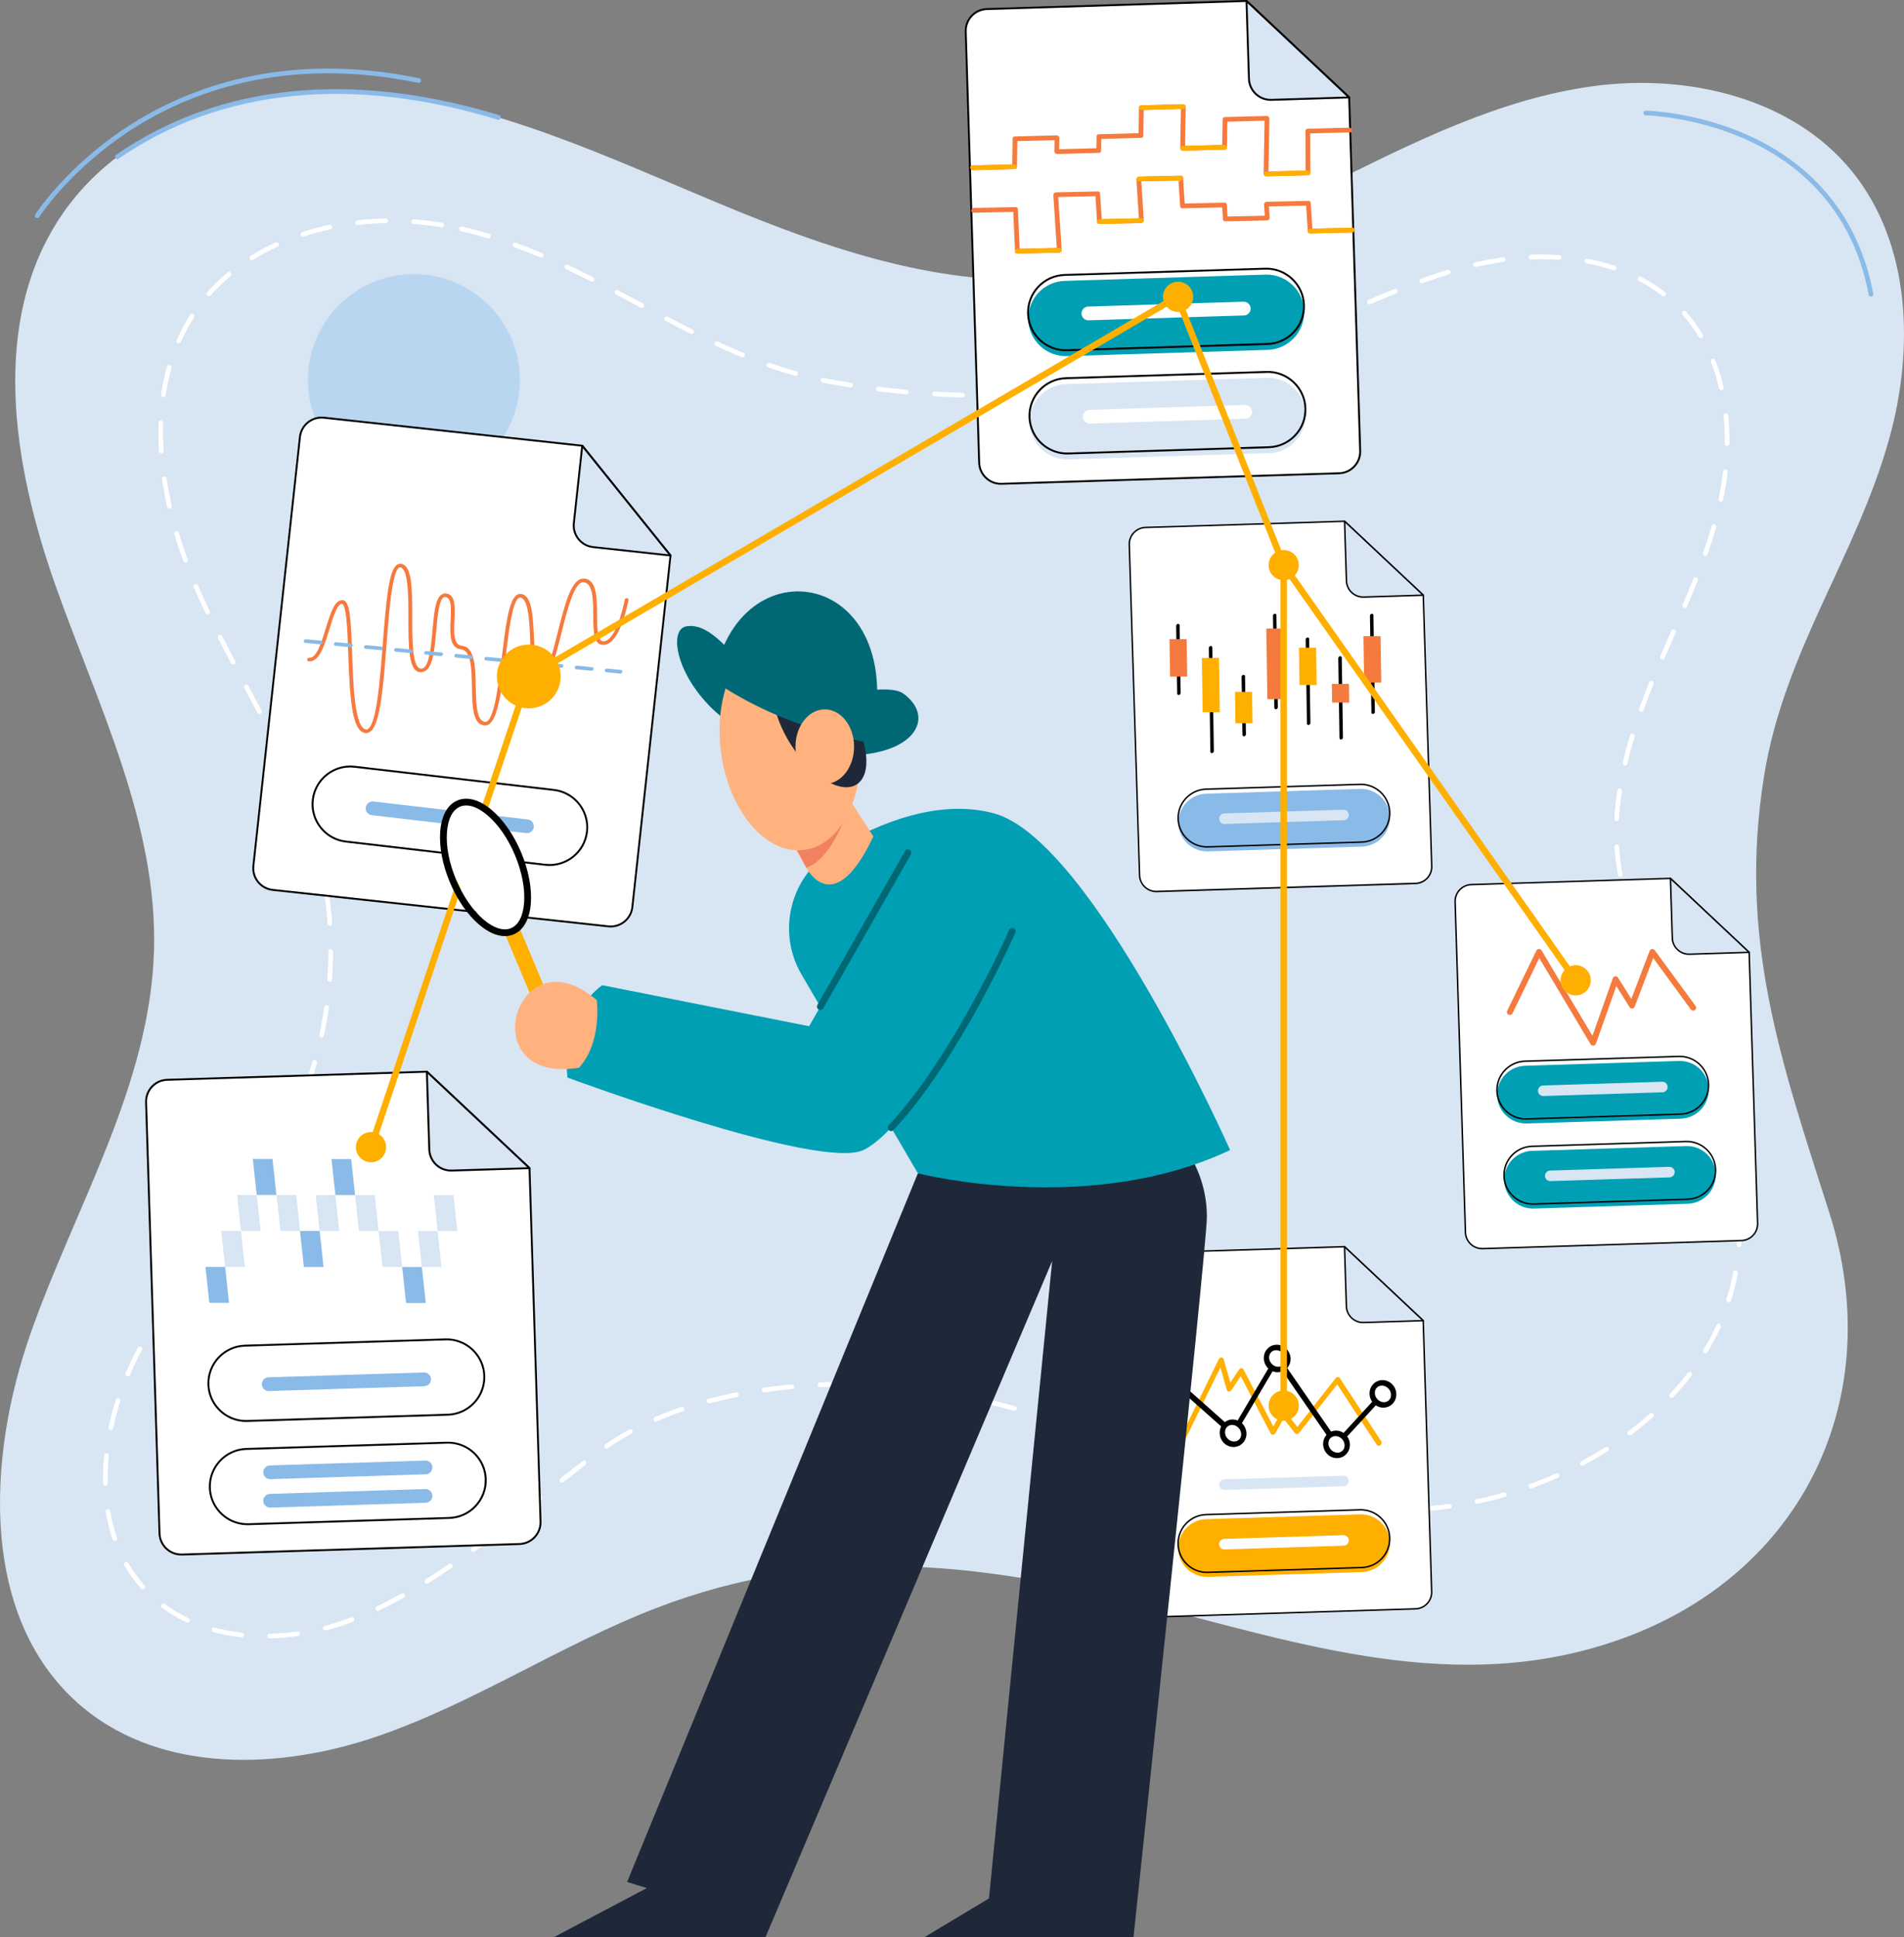 <?xml version="1.0" encoding="utf-8"?>
<!-- Generator: Adobe Illustrator 15.1.0, SVG Export Plug-In . SVG Version: 6.00 Build 0)  -->
<!DOCTYPE svg PUBLIC "-//W3C//DTD SVG 1.1//EN" "http://www.w3.org/Graphics/SVG/1.1/DTD/svg11.dtd">
<svg version="1.1"
	 id="svg7699" xmlns:dc="http://purl.org/dc/elements/1.1/" xmlns:cc="http://creativecommons.org/ns#" xmlns:rdf="http://www.w3.org/1999/02/22-rdf-syntax-ns#" xmlns:svg="http://www.w3.org/2000/svg" xmlns:sodipodi="http://sodipodi.sourceforge.net/DTD/sodipodi-0.dtd" xmlns:inkscape="http://www.inkscape.org/namespaces/inkscape" sodipodi:docname="datenkrage.svg" inkscape:version="1.0.2 (e86c870879, 2021-01-15)"
	 xmlns="http://www.w3.org/2000/svg" xmlns:xlink="http://www.w3.org/1999/xlink" x="0px" y="0px" width="268.902px"
	 height="273.547px" viewBox="0 0 268.902 273.547" enable-background="new 0 0 268.902 273.547" xml:space="preserve">
<rect x="0" y="0" width="268.902" height="273.547" fill="#808080" stroke="none"/>
<sodipodi:namedview  id="base" inkscape:window-maximized="1" inkscape:document-rotation="0" inkscape:cy="441.19073" inkscape:cx="220.20024" inkscape:zoom="0.35" fit-margin-left="0" fit-margin-top="0" borderopacity="1.0" showgrid="false" bordercolor="#666666" pagecolor="#ffffff" fit-margin-bottom="0" inkscape:window-x="1912" inkscape:window-width="1920" fit-margin-right="0" inkscape:window-y="1063" inkscape:window-height="1017" inkscape:pageshadow="2" inkscape:pageopacity="0.0" inkscape:document-units="mm" inkscape:current-layer="layer1">
	</sodipodi:namedview>
<g>
	<path id="path231" fill="#D8E5F3" d="M92.597,227.105c-13.513,5.231-25.754,13.459-39.468,18.139
		c-13.714,4.68-30.22,5.158-41.374-4.089c-14.633-12.132-13.73-35.044-7.4-52.967c6.331-17.922,16.849-34.971,17.393-53.969
		c0.514-17.956-7.97-34.736-13.956-51.673C1.807,65.611-1.422,45.584,8.536,30.634c9.355-14.045,28.047-19.289,44.835-17.583
		c16.788,1.707,32.377,9.088,47.951,15.586c15.573,6.497,32.164,12.297,48.951,10.588c13.27-1.351,25.574-7.294,37.514-13.238
		c11.938-5.941,24.117-12.067,37.336-13.836c13.219-1.765,27.932,1.645,36.373,11.97c8.392,10.268,8.872,25.123,5.301,37.895
		c-4.623,16.54-14.82,29.953-17.654,47.536c-3.705,22.989,2.381,40.319,9.199,61.655c8.314,26.015-3.629,51.171-29.695,60.346
		c-22.859,8.049-44.9,0.571-67.144-5.064c-23.515-5.958-45.623-8.392-68.908,0.621L92.597,227.105z"/>
	<path id="path233" fill="#B9D6F1" d="M73.425,53.673c0-8.268-6.701-14.969-14.969-14.969c-8.267,0-14.968,6.701-14.968,14.969
		S50.189,68.64,58.456,68.64C66.724,68.64,73.425,61.94,73.425,53.673z"/>
	<path id="path235" fill="#FFFFFF" d="M38.086,231.366c-0.178,0-0.326-0.144-0.331-0.323c-0.005-0.184,0.141-0.336,0.323-0.341
		c1.285-0.03,2.603-0.143,3.914-0.332c0.18-0.026,0.349,0.098,0.375,0.281c0.026,0.181-0.099,0.349-0.281,0.375
		c-1.339,0.192-2.683,0.307-3.991,0.338c-0.002,0-0.005,0-0.009,0V231.366z M34.123,231.204c-0.012,0-0.023,0-0.037,0
		c-1.36-0.147-2.687-0.394-3.949-0.731c-0.176-0.047-0.281-0.228-0.234-0.405c0.047-0.176,0.228-0.281,0.406-0.234
		c1.226,0.328,2.523,0.567,3.848,0.713c0.183,0.019,0.312,0.183,0.293,0.365c-0.019,0.169-0.162,0.296-0.328,0.296L34.123,231.204z
		 M45.929,230.245c-0.148,0-0.281-0.099-0.319-0.248c-0.047-0.176,0.061-0.356,0.237-0.403c1.266-0.328,2.527-0.731,3.745-1.196
		c0.171-0.065,0.361,0.021,0.427,0.192c0.065,0.171-0.021,0.361-0.192,0.427c-1.24,0.474-2.525,0.882-3.815,1.217
		c-0.028,0.007-0.056,0.012-0.084,0.012H45.929z M26.499,229.132c-0.047,0-0.094-0.01-0.141-0.03
		c-1.233-0.577-2.399-1.269-3.463-2.057c-0.147-0.107-0.178-0.316-0.07-0.462c0.108-0.147,0.317-0.178,0.462-0.07
		c1.029,0.76,2.157,1.428,3.351,1.988c0.167,0.077,0.237,0.274,0.159,0.44c-0.056,0.12-0.176,0.19-0.3,0.19H26.499z M53.352,227.467
		c-0.125,0-0.242-0.07-0.298-0.189c-0.078-0.164-0.009-0.363,0.157-0.441c1.151-0.546,2.331-1.155,3.507-1.81
		c0.16-0.089,0.361-0.03,0.45,0.129c0.089,0.159,0.031,0.361-0.129,0.45c-1.188,0.658-2.382,1.275-3.545,1.829
		C53.448,227.455,53.401,227.467,53.352,227.467L53.352,227.467z M20.166,224.44c-0.091,0-0.183-0.038-0.246-0.11
		c-0.891-0.999-1.684-2.099-2.356-3.269c-0.092-0.159-0.038-0.361,0.122-0.453c0.157-0.091,0.361-0.037,0.453,0.122
		c0.652,1.131,1.416,2.195,2.277,3.158c0.122,0.137,0.11,0.345-0.028,0.467C20.323,224.412,20.245,224.44,20.166,224.44
		L20.166,224.44z M60.294,223.629c-0.11,0-0.218-0.054-0.281-0.155c-0.096-0.154-0.049-0.358,0.105-0.454
		c1.067-0.669,2.181-1.397,3.306-2.172c0.15-0.103,0.356-0.065,0.459,0.087c0.103,0.15,0.066,0.356-0.087,0.46
		c-1.132,0.778-2.253,1.512-3.329,2.185c-0.054,0.035-0.115,0.05-0.176,0.05H60.294z M66.846,219.148
		c-0.101,0-0.202-0.047-0.268-0.137c-0.108-0.147-0.077-0.354,0.07-0.462c1.004-0.736,2.038-1.517,3.163-2.384
		c0.143-0.113,0.352-0.085,0.464,0.061c0.112,0.146,0.084,0.352-0.061,0.464c-1.13,0.873-2.169,1.655-3.175,2.395
		C66.981,219.129,66.914,219.148,66.846,219.148L66.846,219.148z M16.215,217.617c-0.136,0-0.265-0.087-0.312-0.223
		c-0.424-1.233-0.752-2.547-0.978-3.899c-0.031-0.181,0.091-0.35,0.272-0.38c0.178-0.03,0.352,0.092,0.38,0.271
		c0.218,1.318,0.539,2.594,0.952,3.792c0.059,0.173-0.033,0.361-0.204,0.42c-0.035,0.012-0.073,0.019-0.107,0.019H16.215z
		 M73.141,214.31c-0.099,0-0.195-0.042-0.26-0.124c-0.113-0.143-0.089-0.352,0.054-0.464c0.966-0.767,1.93-1.536,2.891-2.303
		l0.213-0.171c0.143-0.115,0.352-0.092,0.464,0.052c0.115,0.143,0.091,0.352-0.052,0.464l-0.213,0.171
		c-0.961,0.77-1.925,1.538-2.893,2.305c-0.061,0.047-0.134,0.07-0.207,0.07H73.141z M196.766,213.473c0,0-0.005,0-0.009,0
		c-1.302-0.035-2.641-0.112-3.981-0.229c-0.183-0.017-0.317-0.176-0.3-0.358c0.016-0.184,0.176-0.314,0.358-0.301
		c1.327,0.117,2.654,0.195,3.941,0.228c0.183,0.005,0.325,0.157,0.321,0.34C197.092,213.333,196.945,213.473,196.766,213.473
		L196.766,213.473z M200.736,213.418c-0.174,0-0.321-0.137-0.33-0.313c-0.01-0.183,0.129-0.337,0.312-0.349
		c1.292-0.073,2.612-0.199,3.925-0.376c0.181-0.023,0.348,0.104,0.373,0.284s-0.104,0.347-0.284,0.373
		c-1.329,0.178-2.668,0.307-3.977,0.38C200.748,213.418,200.743,213.418,200.736,213.418L200.736,213.418z M188.865,212.784
		c-0.016,0-0.033,0-0.047-0.002c-1.277-0.186-2.6-0.408-3.93-0.666c-0.181-0.035-0.298-0.209-0.263-0.387
		c0.035-0.181,0.206-0.296,0.388-0.263c1.319,0.256,2.63,0.479,3.896,0.661c0.18,0.026,0.307,0.194,0.281,0.375
		c-0.023,0.164-0.164,0.284-0.326,0.284V212.784z M208.6,212.362c-0.153,0-0.291-0.107-0.323-0.263
		c-0.038-0.178,0.076-0.354,0.255-0.392c1.276-0.267,2.565-0.588,3.829-0.949c0.176-0.049,0.359,0.052,0.408,0.228
		c0.051,0.176-0.052,0.358-0.228,0.408c-1.28,0.365-2.584,0.689-3.876,0.961c-0.023,0.005-0.047,0.007-0.068,0.007H208.6z
		 M181.072,211.281c-0.026,0-0.053-0.002-0.078-0.009c-1.24-0.293-2.539-0.626-3.857-0.987c-0.176-0.049-0.278-0.229-0.231-0.405
		s0.229-0.281,0.405-0.232c1.311,0.358,2.603,0.689,3.836,0.98c0.178,0.042,0.289,0.22,0.246,0.398
		C181.357,211.178,181.221,211.281,181.072,211.281L181.072,211.281z M216.227,210.184c-0.136,0-0.263-0.085-0.312-0.219
		c-0.063-0.171,0.025-0.36,0.197-0.424c1.235-0.448,2.466-0.945,3.66-1.478c0.166-0.072,0.36,0,0.436,0.169
		c0.075,0.167,0,0.363-0.169,0.437c-1.208,0.537-2.452,1.038-3.702,1.493c-0.037,0.015-0.075,0.019-0.113,0.019L216.227,210.184z
		 M14.888,209.821c-0.181,0-0.326-0.144-0.331-0.324c-0.005-0.225-0.007-0.452-0.007-0.68c0-1.086,0.057-2.204,0.169-3.325
		c0.019-0.183,0.181-0.313,0.363-0.295c0.181,0.019,0.314,0.181,0.295,0.363c-0.11,1.1-0.167,2.197-0.167,3.259
		c0,0.224,0.002,0.443,0.007,0.666c0.004,0.184-0.141,0.333-0.324,0.338h-0.007V209.821z M79.354,209.363
		c-0.099,0-0.195-0.042-0.26-0.126c-0.113-0.144-0.089-0.352,0.054-0.465c1.166-0.921,2.192-1.721,3.137-2.442
		c0.146-0.11,0.352-0.082,0.464,0.061c0.11,0.146,0.084,0.352-0.061,0.464c-0.942,0.721-1.965,1.518-3.13,2.437
		c-0.061,0.049-0.134,0.07-0.204,0.07V209.363z M173.414,209.197c-0.033,0-0.063-0.005-0.096-0.014
		c-1.208-0.366-2.449-0.758-3.792-1.196c-0.173-0.057-0.27-0.244-0.211-0.417c0.056-0.174,0.243-0.268,0.417-0.211
		c1.34,0.436,2.577,0.825,3.779,1.19c0.176,0.055,0.275,0.237,0.221,0.413c-0.045,0.143-0.176,0.234-0.316,0.234H173.414z
		 M223.476,206.958c-0.117,0-0.231-0.063-0.293-0.176c-0.086-0.162-0.025-0.361,0.137-0.448c1.165-0.621,2.312-1.289,3.409-1.985
		c0.155-0.099,0.358-0.052,0.457,0.101c0.099,0.155,0.052,0.358-0.101,0.457c-1.111,0.706-2.271,1.381-3.451,2.012
		c-0.049,0.026-0.104,0.04-0.155,0.04H223.476z M165.861,206.745c-0.035,0-0.07-0.008-0.107-0.02
		c-0.902-0.31-1.806-0.621-2.703-0.936l-1.049-0.365c-0.174-0.062-0.262-0.249-0.201-0.422c0.061-0.172,0.248-0.263,0.422-0.202
		l1.048,0.366c0.898,0.313,1.798,0.623,2.698,0.933c0.174,0.059,0.266,0.246,0.207,0.42c-0.047,0.139-0.176,0.223-0.313,0.223
		L165.861,206.745z M85.673,204.556c-0.104,0-0.207-0.049-0.272-0.141c-0.105-0.149-0.068-0.355,0.082-0.459
		c1.06-0.741,2.206-1.449,3.407-2.104c0.162-0.087,0.361-0.028,0.448,0.132c0.087,0.159,0.028,0.36-0.131,0.447
		c-1.179,0.643-2.305,1.337-3.346,2.063c-0.056,0.04-0.125,0.059-0.19,0.059L85.673,204.556z M158.365,204.128
		c-0.035,0-0.072-0.007-0.109-0.019c-1.248-0.438-2.498-0.875-3.747-1.304c-0.174-0.059-0.265-0.249-0.206-0.42
		c0.059-0.173,0.246-0.265,0.42-0.206c1.252,0.432,2.501,0.867,3.751,1.306c0.173,0.062,0.263,0.249,0.202,0.422
		c-0.047,0.137-0.177,0.221-0.313,0.221H158.365z M230.173,202.702c-0.102,0-0.199-0.047-0.266-0.131
		c-0.109-0.146-0.079-0.354,0.066-0.464c1.057-0.795,2.084-1.637,3.048-2.5c0.136-0.122,0.345-0.11,0.466,0.026
		c0.123,0.136,0.111,0.344-0.025,0.466c-0.978,0.875-2.019,1.729-3.09,2.535c-0.059,0.044-0.129,0.065-0.199,0.065V202.702z
		 M15.661,201.935c-0.023,0-0.047-0.002-0.068-0.007c-0.178-0.037-0.293-0.213-0.255-0.392c0.272-1.285,0.614-2.589,1.017-3.868
		c0.057-0.174,0.242-0.271,0.415-0.216c0.174,0.056,0.272,0.241,0.216,0.415c-0.398,1.261-0.736,2.541-1.001,3.805
		C15.952,201.83,15.813,201.935,15.661,201.935z M150.855,201.555c-0.035,0-0.07-0.005-0.104-0.017
		c-1.346-0.442-2.581-0.837-3.774-1.205c-0.176-0.054-0.272-0.239-0.218-0.412c0.054-0.176,0.238-0.272,0.412-0.218
		c1.198,0.367,2.439,0.764,3.787,1.207c0.174,0.057,0.268,0.244,0.211,0.417C151.123,201.467,150.994,201.555,150.855,201.555z
		 M92.621,200.742c-0.129,0-0.251-0.075-0.305-0.199c-0.072-0.169,0.005-0.363,0.174-0.434c1.187-0.512,2.443-0.992,3.73-1.428
		c0.173-0.059,0.361,0.035,0.419,0.206c0.059,0.174-0.033,0.361-0.207,0.42c-1.273,0.432-2.511,0.905-3.681,1.409
		c-0.042,0.019-0.086,0.028-0.131,0.028V200.742z M143.267,199.23c-0.029,0-0.059-0.005-0.088-0.012
		c-1.311-0.366-2.599-0.701-3.829-1.002c-0.179-0.042-0.286-0.223-0.244-0.398s0.223-0.286,0.398-0.244
		c1.238,0.301,2.534,0.641,3.851,1.009c0.176,0.049,0.279,0.232,0.229,0.408c-0.04,0.146-0.174,0.241-0.319,0.241L143.267,199.23z
		 M100.126,198.181c-0.146,0-0.282-0.099-0.319-0.246c-0.047-0.176,0.059-0.358,0.234-0.403c1.254-0.33,2.563-0.633,3.885-0.897
		c0.178-0.035,0.354,0.079,0.389,0.26c0.035,0.179-0.08,0.354-0.26,0.39c-1.311,0.263-2.605,0.563-3.848,0.891
		c-0.028,0.007-0.056,0.012-0.084,0.012L100.126,198.181z M236.078,197.41c-0.08,0-0.162-0.03-0.226-0.089
		c-0.134-0.124-0.141-0.333-0.017-0.467c0.902-0.968,1.756-1.98,2.537-3.008c0.11-0.146,0.318-0.174,0.465-0.063
		c0.145,0.11,0.173,0.319,0.063,0.465c-0.793,1.043-1.662,2.072-2.579,3.057c-0.065,0.07-0.155,0.105-0.241,0.105H236.078z
		 M135.554,197.363c-0.021,0-0.045,0-0.066-0.007c-1.315-0.265-2.625-0.494-3.892-0.689c-0.181-0.027-0.305-0.196-0.277-0.377
		s0.197-0.305,0.377-0.277c1.278,0.195,2.598,0.43,3.923,0.694c0.179,0.035,0.296,0.211,0.261,0.39
		c-0.033,0.157-0.17,0.265-0.324,0.265L135.554,197.363z M107.903,196.615c-0.162,0-0.303-0.119-0.326-0.283
		c-0.026-0.181,0.099-0.35,0.281-0.375c1.297-0.188,2.628-0.345,3.96-0.467c0.183-0.017,0.342,0.117,0.358,0.298
		c0.017,0.183-0.117,0.342-0.297,0.361c-1.32,0.122-2.643,0.278-3.928,0.464c-0.016,0.002-0.033,0.002-0.047,0.002H107.903z
		 M127.706,196.177c0,0-0.021,0-0.033,0c-1.287-0.127-2.614-0.226-3.944-0.289c-0.183-0.009-0.323-0.164-0.314-0.347
		s0.162-0.321,0.347-0.314c1.341,0.065,2.677,0.162,3.977,0.291c0.183,0.019,0.314,0.181,0.298,0.361
		c-0.017,0.171-0.162,0.298-0.329,0.298H127.706z M115.81,195.877c-0.176,0-0.321-0.138-0.331-0.316
		c-0.007-0.183,0.133-0.338,0.316-0.345c1.28-0.059,2.579-0.087,3.862-0.087h0.122c0.183,0,0.331,0.15,0.329,0.333
		c0,0.183-0.148,0.328-0.331,0.328h-0.122c-1.273,0-2.563,0.028-3.833,0.087c-0.005,0-0.009,0-0.014,0H115.81z M18.043,194.374
		c-0.042,0-0.087-0.009-0.129-0.025c-0.169-0.07-0.246-0.266-0.176-0.434c0.521-1.229,1.102-2.441,1.728-3.602
		c0.086-0.16,0.284-0.221,0.445-0.139c0.16,0.082,0.225,0.276,0.146,0.438c-0.007,0.012-0.017,0.028-0.023,0.04
		c-0.601,1.116-1.172,2.307-1.684,3.517c-0.054,0.127-0.176,0.202-0.305,0.202L18.043,194.374z M240.865,191.096
		c-0.059,0-0.117-0.017-0.171-0.047c-0.157-0.094-0.206-0.298-0.112-0.455c0.68-1.128,1.299-2.296,1.836-3.473
		c0.074-0.166,0.271-0.239,0.438-0.164c0.167,0.075,0.24,0.272,0.164,0.438c-0.546,1.198-1.176,2.39-1.871,3.538
		c-0.061,0.104-0.17,0.159-0.283,0.159V191.096z M21.755,187.368c-0.059,0-0.12-0.017-0.173-0.049
		c-0.155-0.097-0.202-0.301-0.105-0.455c0.668-1.076,1.383-2.167,2.183-3.332c0.104-0.149,0.31-0.189,0.46-0.087
		c0.15,0.104,0.189,0.31,0.086,0.46c-0.795,1.158-1.503,2.239-2.167,3.309c-0.063,0.101-0.171,0.157-0.281,0.157L21.755,187.368z
		 M244.145,183.893c-0.032,0-0.067-0.005-0.101-0.017c-0.174-0.056-0.27-0.241-0.216-0.415c0.396-1.245,0.718-2.525,0.956-3.803
		c0.033-0.181,0.207-0.3,0.387-0.265c0.182,0.032,0.299,0.206,0.266,0.384c-0.244,1.307-0.572,2.612-0.976,3.883
		c-0.044,0.141-0.176,0.23-0.313,0.23L244.145,183.893z M26.229,180.81c-0.068,0-0.136-0.021-0.194-0.063
		c-0.148-0.108-0.181-0.314-0.073-0.462c0.682-0.934,1.414-1.916,2.375-3.187c0.11-0.146,0.316-0.174,0.464-0.065
		c0.146,0.11,0.173,0.318,0.065,0.464c-0.959,1.269-1.69,2.249-2.37,3.177C26.43,180.763,26.332,180.81,26.229,180.81z
		 M245.601,176.116c0,0-0.017,0-0.023,0c-0.184-0.012-0.318-0.171-0.307-0.354c0.067-0.971,0.1-1.965,0.1-2.954
		c0-0.328-0.004-0.654-0.012-0.982c-0.004-0.183,0.141-0.333,0.324-0.337c0.181-0.017,0.333,0.141,0.338,0.323
		c0.007,0.333,0.012,0.663,0.012,0.996c0,1.004-0.035,2.015-0.104,3.002c-0.012,0.173-0.157,0.307-0.33,0.307H245.601z M31,174.466
		c-0.07,0-0.141-0.021-0.199-0.068c-0.146-0.11-0.173-0.318-0.063-0.464c0.654-0.863,1.515-2.005,2.375-3.175
		c0.108-0.147,0.314-0.179,0.462-0.07c0.148,0.107,0.178,0.316,0.07,0.462c-0.863,1.172-1.726,2.316-2.38,3.182
		c-0.065,0.087-0.164,0.131-0.265,0.131V174.466z M245.435,168.188c-0.167,0-0.311-0.126-0.329-0.295
		c-0.138-1.28-0.331-2.591-0.574-3.901c-0.032-0.181,0.085-0.352,0.265-0.385c0.179-0.033,0.352,0.084,0.387,0.265
		c0.246,1.325,0.443,2.654,0.582,3.951c0.019,0.181-0.113,0.345-0.293,0.363c-0.012,0-0.023,0-0.035,0L245.435,168.188z
		 M35.687,168.057c-0.066,0-0.131-0.019-0.188-0.059c-0.15-0.104-0.188-0.31-0.084-0.46c0.799-1.158,1.515-2.236,2.181-3.299
		c0.096-0.154,0.302-0.201,0.455-0.103c0.155,0.096,0.202,0.302,0.104,0.454c-0.671,1.069-1.391,2.157-2.197,3.323
		c-0.063,0.094-0.167,0.143-0.272,0.143H35.687z M39.889,161.328c-0.054,0-0.108-0.014-0.16-0.04
		c-0.159-0.089-0.218-0.288-0.131-0.45c0.216-0.394,0.427-0.787,0.633-1.186c0.396-0.765,0.778-1.55,1.14-2.338
		c0.075-0.167,0.272-0.239,0.438-0.164s0.239,0.271,0.164,0.438c-0.366,0.797-0.753,1.594-1.154,2.368
		c-0.208,0.403-0.422,0.802-0.64,1.2C40.118,161.267,40.006,161.328,39.889,161.328z M243.995,160.39
		c-0.147,0-0.281-0.099-0.321-0.249c-0.32-1.242-0.691-2.518-1.104-3.791c-0.057-0.174,0.037-0.361,0.213-0.417
		c0.174-0.057,0.361,0.039,0.418,0.213c0.416,1.285,0.792,2.574,1.115,3.829c0.047,0.176-0.061,0.356-0.236,0.403
		c-0.028,0.007-0.057,0.012-0.082,0.012H243.995z M43.19,154.116c-0.038,0-0.078-0.007-0.115-0.021
		c-0.171-0.063-0.258-0.253-0.195-0.424c0.455-1.225,0.872-2.483,1.243-3.745c0.052-0.176,0.234-0.273,0.41-0.225
		c0.176,0.052,0.277,0.234,0.225,0.41c-0.373,1.275-0.797,2.551-1.257,3.789c-0.049,0.134-0.176,0.216-0.309,0.216H43.19z
		 M241.556,152.841c-0.133,0-0.258-0.08-0.309-0.211c-0.463-1.198-0.971-2.427-1.514-3.653c-0.074-0.166,0-0.363,0.17-0.436
		c0.166-0.073,0.363,0,0.436,0.168c0.547,1.236,1.061,2.474,1.524,3.682c0.065,0.171-0.019,0.361-0.19,0.427
		c-0.039,0.014-0.08,0.023-0.119,0.023H241.556z M45.419,146.503c-0.023,0-0.047-0.002-0.07-0.007
		c-0.178-0.038-0.291-0.216-0.253-0.394c0.279-1.278,0.513-2.584,0.701-3.883c0.025-0.181,0.194-0.306,0.375-0.279
		c0.181,0.025,0.307,0.194,0.279,0.375c-0.19,1.313-0.429,2.636-0.71,3.928c-0.033,0.154-0.171,0.26-0.323,0.26H45.419z
		 M238.353,145.577c-0.121,0-0.238-0.068-0.297-0.186c-0.16-0.321-0.319-0.638-0.479-0.957c-0.38-0.75-0.805-1.563-1.334-2.564
		c-0.085-0.162-0.023-0.361,0.138-0.448c0.162-0.087,0.361-0.023,0.448,0.139c0.529,1.003,0.957,1.821,1.339,2.574
		c0.161,0.319,0.323,0.641,0.483,0.964c0.079,0.164,0.014,0.363-0.15,0.443c-0.047,0.023-0.096,0.035-0.146,0.035H238.353z
		 M46.557,138.653c0,0-0.016,0-0.025,0c-0.183-0.015-0.319-0.172-0.305-0.354c0.096-1.306,0.148-2.633,0.153-3.941
		c0-0.183,0.147-0.33,0.331-0.33l0,0c0.183,0,0.331,0.149,0.331,0.333c-0.005,1.324-0.057,2.665-0.155,3.988
		c-0.012,0.173-0.157,0.307-0.329,0.307V138.653z M234.672,138.543c-0.12,0-0.234-0.063-0.293-0.176
		c-0.751-1.419-1.311-2.509-1.817-3.541c-0.08-0.164-0.012-0.36,0.15-0.442c0.164-0.08,0.361-0.015,0.443,0.149
		c0.504,1.024,1.063,2.11,1.808,3.524c0.084,0.162,0.023,0.361-0.139,0.447c-0.05,0.026-0.103,0.038-0.155,0.038H234.672z
		 M231.205,131.405c-0.129,0-0.251-0.077-0.305-0.201c-0.553-1.311-1.008-2.537-1.395-3.747c-0.057-0.173,0.039-0.361,0.215-0.415
		c0.174-0.056,0.361,0.04,0.416,0.214c0.379,1.19,0.829,2.398,1.373,3.69c0.07,0.169-0.007,0.363-0.176,0.434
		C231.292,131.396,231.25,131.405,231.205,131.405z M46.583,130.72c-0.173,0-0.319-0.134-0.331-0.31
		c-0.089-1.311-0.225-2.63-0.405-3.922c-0.026-0.181,0.101-0.348,0.281-0.373c0.18-0.026,0.347,0.101,0.373,0.281
		c0.183,1.309,0.321,2.645,0.411,3.972c0.012,0.183-0.125,0.34-0.308,0.352c-0.007,0-0.014,0-0.023,0H46.583z M228.83,123.846
		c-0.154,0-0.295-0.11-0.324-0.268l-0.053-0.288c-0.219-1.196-0.369-2.438-0.446-3.69c-0.012-0.184,0.127-0.341,0.31-0.35
		c0.181-0.01,0.34,0.127,0.35,0.31c0.074,1.227,0.221,2.44,0.436,3.61l0.055,0.281c0.035,0.181-0.082,0.353-0.264,0.388
		C228.872,123.844,228.851,123.846,228.83,123.846L228.83,123.846z M45.483,122.866c-0.152,0-0.291-0.105-0.323-0.26
		c-0.176-0.816-0.373-1.64-0.586-2.446c-0.122-0.462-0.251-0.921-0.384-1.378c-0.052-0.176,0.049-0.359,0.225-0.41
		c0.176-0.05,0.358,0.049,0.41,0.225c0.136,0.462,0.265,0.929,0.389,1.396c0.216,0.815,0.415,1.647,0.593,2.476
		c0.038,0.178-0.075,0.354-0.253,0.394c-0.023,0.005-0.047,0.008-0.07,0.008V122.866z M228.328,115.942c0,0-0.012,0-0.019,0
		c-0.183-0.009-0.321-0.166-0.312-0.347c0.07-1.287,0.209-2.626,0.414-3.979c0.029-0.18,0.197-0.305,0.378-0.276
		s0.306,0.197,0.276,0.378c-0.203,1.331-0.34,2.649-0.408,3.913C228.649,115.806,228.503,115.942,228.328,115.942L228.328,115.942z
		 M43.272,115.251c-0.136,0-0.262-0.085-0.312-0.218c-0.429-1.189-0.915-2.427-1.44-3.68c-0.07-0.168,0.01-0.363,0.176-0.434
		c0.168-0.07,0.361,0.01,0.434,0.176c0.532,1.262,1.02,2.512,1.454,3.712c0.061,0.171-0.028,0.361-0.199,0.425
		C43.347,115.246,43.31,115.251,43.272,115.251z M229.5,108.101c-0.026,0-0.052-0.002-0.075-0.009
		c-0.178-0.042-0.289-0.221-0.246-0.398c0.293-1.243,0.645-2.537,1.048-3.851c0.054-0.173,0.239-0.271,0.413-0.218
		c0.176,0.054,0.271,0.239,0.22,0.413c-0.398,1.299-0.745,2.581-1.036,3.808c-0.035,0.152-0.171,0.255-0.321,0.255H229.5z
		 M40.212,107.928c-0.125,0-0.244-0.07-0.3-0.19c-0.527-1.128-1.095-2.293-1.735-3.559c-0.082-0.162-0.017-0.361,0.146-0.443
		c0.164-0.082,0.361-0.017,0.445,0.146c0.643,1.272,1.212,2.442,1.742,3.578c0.077,0.164,0.007,0.363-0.16,0.44
		c-0.044,0.021-0.094,0.03-0.141,0.03L40.212,107.928z M36.651,100.831c-0.12,0-0.235-0.065-0.293-0.176
		c-0.616-1.17-1.238-2.335-1.864-3.503c-0.087-0.162-0.026-0.361,0.136-0.448c0.162-0.086,0.361-0.025,0.448,0.137
		c0.626,1.167,1.25,2.335,1.864,3.507c0.084,0.162,0.023,0.361-0.138,0.446c-0.049,0.025-0.101,0.037-0.155,0.037H36.651z
		 M231.805,100.51c-0.038,0-0.075-0.007-0.112-0.019c-0.172-0.063-0.261-0.253-0.199-0.425c0.434-1.193,0.902-2.407,1.432-3.716
		c0.068-0.169,0.264-0.251,0.432-0.181c0.169,0.068,0.251,0.263,0.181,0.432c-0.527,1.299-0.994,2.506-1.425,3.692
		c-0.05,0.134-0.177,0.219-0.313,0.219L231.805,100.51z M32.918,93.825c-0.12,0-0.234-0.063-0.293-0.176
		c-0.713-1.344-1.297-2.464-1.838-3.524c-0.082-0.161-0.019-0.36,0.143-0.445c0.164-0.082,0.361-0.019,0.445,0.144
		c0.54,1.057,1.124,2.173,1.834,3.515c0.084,0.161,0.023,0.36-0.139,0.447c-0.049,0.026-0.103,0.038-0.155,0.038L32.918,93.825z
		 M234.773,93.147c-0.044,0-0.089-0.009-0.131-0.028c-0.169-0.072-0.246-0.267-0.174-0.434c0.445-1.031,0.896-2.061,1.349-3.093
		l0.239-0.549c0.072-0.166,0.268-0.243,0.436-0.171c0.167,0.073,0.244,0.268,0.172,0.437l-0.242,0.549
		c-0.449,1.029-0.902,2.059-1.346,3.088c-0.054,0.124-0.176,0.199-0.305,0.199L234.773,93.147z M29.319,86.749
		c-0.124,0-0.241-0.07-0.298-0.188c-0.556-1.161-1.055-2.246-1.526-3.322l-0.131-0.301c-0.073-0.168,0.005-0.363,0.171-0.436
		c0.167-0.073,0.363,0.005,0.436,0.171l0.129,0.298c0.469,1.066,0.964,2.147,1.517,3.302c0.08,0.164,0.009,0.363-0.155,0.44
		c-0.047,0.021-0.094,0.033-0.143,0.033V86.749z M237.939,85.867c-0.045,0-0.087-0.009-0.129-0.025
		c-0.17-0.07-0.246-0.266-0.174-0.434c0.576-1.354,1.071-2.552,1.512-3.66c0.068-0.169,0.261-0.254,0.43-0.186
		c0.168,0.068,0.253,0.261,0.186,0.429c-0.443,1.116-0.94,2.319-1.52,3.677c-0.055,0.127-0.176,0.202-0.305,0.202V85.867z
		 M26.196,79.455c-0.136,0-0.263-0.082-0.31-0.219c-0.462-1.259-0.886-2.534-1.259-3.786c-0.052-0.176,0.047-0.359,0.223-0.41
		c0.173-0.052,0.359,0.047,0.413,0.223c0.371,1.24,0.788,2.499,1.245,3.746c0.063,0.172-0.026,0.361-0.197,0.425
		C26.273,79.447,26.236,79.455,26.196,79.455z M240.849,78.481c-0.038,0-0.073-0.007-0.111-0.019
		c-0.174-0.061-0.262-0.248-0.201-0.422c0.459-1.313,0.855-2.544,1.207-3.761c0.053-0.176,0.234-0.277,0.41-0.226
		s0.277,0.234,0.226,0.41c-0.354,1.231-0.755,2.474-1.217,3.797c-0.047,0.136-0.176,0.22-0.312,0.22H240.849z M23.933,71.848
		c-0.15,0-0.288-0.104-0.321-0.258c-0.298-1.317-0.548-2.638-0.738-3.925c-0.026-0.181,0.098-0.35,0.279-0.375
		c0.183-0.026,0.35,0.098,0.375,0.278c0.19,1.271,0.437,2.572,0.729,3.876c0.04,0.178-0.07,0.356-0.249,0.396
		c-0.026,0.005-0.049,0.009-0.073,0.009L23.933,71.848z M243.029,70.854c-0.023,0-0.045-0.002-0.068-0.007
		c-0.178-0.038-0.293-0.214-0.255-0.392c0.049-0.228,0.094-0.455,0.141-0.683c0.208-1.06,0.378-2.136,0.499-3.203
		c0.021-0.18,0.184-0.312,0.366-0.29c0.181,0.021,0.312,0.185,0.29,0.365c-0.123,1.083-0.295,2.179-0.506,3.257
		c-0.045,0.229-0.094,0.462-0.141,0.691c-0.033,0.155-0.172,0.263-0.324,0.263L243.029,70.854z M22.777,64.003
		c-0.174,0-0.319-0.136-0.331-0.31c-0.056-0.886-0.084-1.772-0.084-2.63c0-0.458,0.007-0.92,0.023-1.367
		c0.007-0.183,0.155-0.326,0.342-0.319c0.183,0.008,0.326,0.16,0.319,0.343c-0.017,0.44-0.023,0.894-0.023,1.344
		c0,0.846,0.028,1.718,0.082,2.591c0.012,0.183-0.126,0.34-0.31,0.352c-0.007,0-0.014,0-0.021,0L22.777,64.003z M243.922,62.981
		h-0.005c-0.184,0-0.328-0.152-0.326-0.336c0-0.138,0.002-0.276,0.002-0.415c0-1.188-0.059-2.37-0.173-3.512
		c-0.019-0.181,0.114-0.345,0.296-0.364c0.185-0.016,0.344,0.115,0.363,0.296c0.117,1.165,0.178,2.37,0.178,3.58
		c0,0.141,0,0.281-0.002,0.422c0,0.181-0.15,0.326-0.331,0.326L243.922,62.981z M139.903,56.151c-0.181,0-0.328-0.146-0.331-0.326
		c0-0.183,0.146-0.333,0.329-0.335c1.313-0.015,2.645-0.052,3.958-0.11c0.174-0.01,0.338,0.134,0.344,0.316
		c0.008,0.183-0.133,0.338-0.316,0.345c-1.32,0.059-2.658,0.096-3.979,0.11H139.903z M135.933,56.128h-0.006
		c-1.321-0.028-2.66-0.082-3.978-0.155c-0.183-0.009-0.321-0.166-0.312-0.35c0.009-0.183,0.164-0.318,0.349-0.312
		c1.311,0.072,2.643,0.124,3.956,0.155c0.184,0.004,0.328,0.154,0.324,0.337c-0.006,0.181-0.152,0.324-0.331,0.324H135.933z
		 M23.075,56.085c-0.017,0-0.033,0-0.049-0.002c-0.181-0.028-0.305-0.194-0.279-0.375c0.199-1.344,0.481-2.664,0.837-3.921
		c0.049-0.176,0.232-0.276,0.408-0.227c0.176,0.049,0.279,0.231,0.228,0.407c-0.347,1.229-0.624,2.521-0.821,3.839
		c-0.023,0.164-0.167,0.281-0.326,0.281L23.075,56.085z M147.833,55.799c-0.172,0-0.317-0.131-0.331-0.305
		c-0.015-0.183,0.122-0.342,0.305-0.356c1.311-0.101,2.638-0.228,3.941-0.372c0.179-0.021,0.345,0.109,0.366,0.29
		c0.021,0.184-0.111,0.345-0.293,0.366c-1.312,0.146-2.643,0.271-3.963,0.375c-0.01,0-0.017,0-0.025,0V55.799z M128.009,55.689
		c0,0-0.019,0-0.031,0c-1.318-0.117-2.649-0.258-3.958-0.42c-0.181-0.021-0.31-0.188-0.289-0.368c0.023-0.181,0.19-0.31,0.368-0.288
		c1.301,0.159,2.626,0.3,3.937,0.417c0.183,0.017,0.317,0.176,0.3,0.358c-0.017,0.172-0.16,0.303-0.328,0.303V55.689z M243.107,55.1
		c-0.15,0-0.287-0.104-0.322-0.256c-0.3-1.301-0.689-2.561-1.15-3.744c-0.066-0.171,0.016-0.361,0.188-0.429
		c0.171-0.066,0.361,0.016,0.429,0.188c0.476,1.214,0.872,2.504,1.179,3.836c0.043,0.178-0.07,0.356-0.248,0.396
		C243.156,55.095,243.132,55.1,243.107,55.1z M155.72,54.923c-0.162,0-0.303-0.12-0.326-0.284c-0.025-0.181,0.099-0.35,0.279-0.375
		c1.304-0.19,2.617-0.403,3.906-0.636c0.181-0.032,0.352,0.087,0.385,0.268s-0.087,0.352-0.268,0.385
		c-1.297,0.234-2.619,0.447-3.93,0.64c-0.017,0.003-0.033,0.005-0.047,0.005V54.923z M120.13,54.72c-0.016,0-0.035,0-0.051-0.005
		c-0.868-0.136-1.745-0.283-2.612-0.44c-0.44-0.08-0.876-0.164-1.313-0.253c-0.178-0.038-0.293-0.212-0.258-0.392
		c0.038-0.179,0.211-0.296,0.392-0.258c0.429,0.089,0.863,0.171,1.297,0.25c0.86,0.155,1.735,0.303,2.595,0.438
		c0.181,0.028,0.305,0.197,0.274,0.378c-0.026,0.162-0.167,0.279-0.326,0.279L120.13,54.72z M163.533,53.515
		c-0.152,0-0.288-0.105-0.323-0.261c-0.038-0.178,0.075-0.354,0.253-0.394c1.285-0.276,2.582-0.579,3.855-0.897
		c0.178-0.045,0.355,0.063,0.4,0.238c0.045,0.179-0.063,0.356-0.239,0.401c-1.28,0.321-2.584,0.626-3.876,0.902
		c-0.023,0.005-0.047,0.008-0.07,0.008V53.515z M112.37,53.089c-0.03,0-0.059-0.005-0.089-0.012
		c-1.245-0.35-2.523-0.755-3.803-1.205c-0.173-0.062-0.263-0.249-0.202-0.422c0.061-0.174,0.249-0.263,0.422-0.202
		c1.266,0.445,2.532,0.847,3.763,1.191c0.176,0.049,0.279,0.232,0.23,0.408c-0.042,0.146-0.173,0.241-0.319,0.241H112.37z
		 M171.23,51.581c-0.143,0-0.276-0.094-0.316-0.239c-0.051-0.176,0.052-0.358,0.226-0.41c1.261-0.363,2.534-0.755,3.784-1.16
		c0.176-0.057,0.361,0.037,0.418,0.211c0.056,0.173-0.038,0.36-0.211,0.417c-1.255,0.41-2.537,0.802-3.807,1.168
		c-0.029,0.009-0.061,0.014-0.091,0.014H171.23z M104.881,50.474c-0.042,0-0.084-0.01-0.126-0.025
		c-1.182-0.488-2.375-1.011-3.648-1.6c-0.167-0.077-0.239-0.274-0.162-0.438c0.077-0.166,0.272-0.236,0.438-0.162
		c1.264,0.584,2.448,1.104,3.623,1.588c0.168,0.07,0.249,0.263,0.18,0.432c-0.051,0.129-0.176,0.204-0.307,0.204L104.881,50.474z
		 M178.775,49.119c-0.133,0-0.262-0.082-0.309-0.218c-0.063-0.171,0.025-0.361,0.197-0.425c0.893-0.325,1.793-0.668,2.675-1.018
		c0.34-0.134,0.678-0.27,1.018-0.405c0.169-0.068,0.36,0.014,0.431,0.183c0.068,0.169-0.012,0.363-0.182,0.432
		c-0.34,0.139-0.683,0.274-1.023,0.408c-0.889,0.349-1.793,0.693-2.691,1.022C178.853,49.112,178.816,49.119,178.775,49.119
		L178.775,49.119z M25.246,48.476c-0.044,0-0.091-0.009-0.133-0.027c-0.167-0.075-0.242-0.271-0.169-0.437
		c0.546-1.229,1.184-2.417,1.899-3.538c0.099-0.155,0.303-0.199,0.458-0.101s0.199,0.302,0.101,0.457
		c-0.696,1.093-1.32,2.253-1.852,3.449C25.495,48.404,25.373,48.476,25.246,48.476z M240.201,47.75
		c-0.111,0-0.223-0.057-0.283-0.162c-0.678-1.13-1.451-2.189-2.3-3.151c-0.12-0.136-0.108-0.344,0.028-0.466
		c0.136-0.122,0.347-0.108,0.467,0.028c0.877,0.991,1.676,2.084,2.372,3.249c0.094,0.157,0.042,0.359-0.114,0.453
		c-0.055,0.032-0.113,0.047-0.17,0.047V47.75z M97.671,47.157c-0.049,0-0.101-0.012-0.147-0.035
		c-1.077-0.54-2.232-1.133-3.536-1.817c-0.162-0.085-0.225-0.284-0.138-0.445c0.084-0.162,0.284-0.223,0.445-0.139
		c1.299,0.683,2.453,1.275,3.524,1.813c0.164,0.082,0.229,0.281,0.147,0.443c-0.059,0.114-0.173,0.183-0.295,0.183V47.157z
		 M186.14,46.155c-0.129,0-0.251-0.074-0.305-0.199c-0.072-0.169,0.004-0.363,0.174-0.434c1.215-0.522,2.424-1.055,3.634-1.587
		c0.167-0.073,0.363,0,0.437,0.169c0.072,0.166-0.003,0.363-0.169,0.436c-1.212,0.532-2.425,1.067-3.64,1.59
		c-0.042,0.019-0.086,0.028-0.131,0.028V46.155z M90.637,43.48c-0.051,0-0.105-0.012-0.155-0.04l-0.462-0.246
		c-1.013-0.542-2.025-1.083-3.041-1.62c-0.162-0.084-0.223-0.286-0.138-0.448c0.084-0.161,0.286-0.223,0.448-0.138
		c1.016,0.537,2.028,1.078,3.043,1.622l0.462,0.246c0.162,0.087,0.223,0.286,0.136,0.448C90.872,43.417,90.756,43.48,90.637,43.48
		L90.637,43.48z M193.416,42.976c-0.129,0-0.25-0.075-0.305-0.199c-0.072-0.169,0.005-0.364,0.174-0.435
		c1.391-0.6,2.555-1.09,3.667-1.538c0.169-0.067,0.36,0.015,0.431,0.184c0.068,0.169-0.014,0.363-0.183,0.431
		c-1.104,0.448-2.267,0.936-3.653,1.534c-0.041,0.019-0.086,0.028-0.131,0.028V42.976z M234.966,41.844
		c-0.07,0-0.141-0.023-0.202-0.068c-1.013-0.78-2.122-1.486-3.294-2.096c-0.162-0.084-0.226-0.284-0.141-0.445
		c0.084-0.162,0.283-0.226,0.445-0.141c1.207,0.628,2.35,1.354,3.393,2.159c0.145,0.112,0.171,0.319,0.061,0.464
		c-0.065,0.085-0.164,0.129-0.262,0.129V41.844z M29.511,41.815c-0.077,0-0.157-0.028-0.218-0.082
		c-0.136-0.122-0.15-0.33-0.028-0.467c0.877-0.989,1.845-1.932,2.881-2.795c0.141-0.117,0.35-0.098,0.467,0.043
		s0.099,0.349-0.042,0.466c-1.011,0.845-1.956,1.762-2.809,2.728c-0.066,0.075-0.157,0.112-0.249,0.112L29.511,41.815z
		 M200.778,40.012c-0.136,0-0.263-0.085-0.312-0.218c-0.063-0.172,0.025-0.361,0.197-0.425c1.322-0.48,2.558-0.894,3.779-1.266
		c0.174-0.055,0.359,0.044,0.412,0.22c0.055,0.176-0.044,0.359-0.22,0.413c-1.21,0.368-2.435,0.778-3.747,1.254
		c-0.037,0.015-0.075,0.02-0.112,0.02L200.778,40.012z M83.612,39.778c-0.049,0-0.101-0.012-0.15-0.035
		c-1.269-0.645-2.432-1.22-3.552-1.752c-0.164-0.077-0.235-0.276-0.157-0.44c0.077-0.167,0.277-0.234,0.441-0.157
		c1.125,0.534,2.293,1.111,3.568,1.759c0.162,0.082,0.228,0.281,0.146,0.445C83.849,39.713,83.732,39.778,83.612,39.778
		L83.612,39.778z M227.969,38.177c-0.035,0-0.07-0.005-0.105-0.017c-1.208-0.403-2.485-0.733-3.796-0.979
		c-0.181-0.033-0.298-0.207-0.266-0.388c0.033-0.178,0.205-0.297,0.387-0.262c1.342,0.253,2.647,0.591,3.883,1.003
		c0.174,0.059,0.268,0.246,0.209,0.417c-0.047,0.139-0.176,0.226-0.314,0.226H227.969z M208.373,37.717
		c-0.15,0-0.286-0.103-0.321-0.255c-0.042-0.179,0.07-0.356,0.246-0.396c0.333-0.077,0.669-0.152,1.003-0.223
		c0.967-0.204,1.951-0.378,2.927-0.514c0.179-0.025,0.347,0.101,0.372,0.281c0.026,0.181-0.1,0.347-0.283,0.373
		c-0.961,0.134-1.93,0.303-2.881,0.504c-0.331,0.07-0.662,0.144-0.99,0.221c-0.025,0.005-0.051,0.009-0.074,0.009H208.373z
		 M35.572,36.734c-0.11,0-0.218-0.056-0.281-0.154c-0.096-0.155-0.049-0.358,0.105-0.455c1.114-0.691,2.302-1.329,3.533-1.895
		c0.167-0.075,0.361-0.002,0.438,0.164c0.075,0.167,0.002,0.363-0.162,0.438c-1.205,0.551-2.371,1.178-3.458,1.854
		c-0.054,0.033-0.115,0.05-0.173,0.05L35.572,36.734z M220.195,36.687c0,0-0.015,0-0.023,0c-1.278-0.086-2.602-0.103-3.933-0.051
		c-0.183,0.007-0.335-0.137-0.343-0.317c-0.007-0.183,0.137-0.335,0.319-0.342c1.354-0.054,2.703-0.035,4.003,0.052
		c0.182,0.012,0.32,0.171,0.307,0.352c-0.012,0.176-0.157,0.31-0.328,0.31L220.195,36.687z M76.438,36.389
		c-0.044,0-0.087-0.009-0.129-0.025c-1.25-0.534-2.483-1.027-3.669-1.463c-0.171-0.063-0.258-0.253-0.197-0.425
		c0.063-0.171,0.253-0.26,0.424-0.196c1.196,0.44,2.44,0.938,3.7,1.475c0.169,0.072,0.246,0.268,0.173,0.434
		c-0.054,0.124-0.176,0.201-0.305,0.201H76.438z M68.991,33.661c-0.03,0-0.063-0.005-0.096-0.015
		c-1.278-0.384-2.56-0.722-3.813-1.003c-0.178-0.04-0.291-0.219-0.25-0.396c0.04-0.178,0.218-0.288,0.396-0.251
		c1.269,0.286,2.565,0.626,3.859,1.016c0.176,0.052,0.274,0.236,0.221,0.412C69.265,33.567,69.134,33.661,68.991,33.661z
		 M42.766,33.422c-0.138,0-0.27-0.089-0.314-0.228c-0.056-0.174,0.038-0.361,0.211-0.417c1.248-0.406,2.549-0.753,3.866-1.034
		c0.178-0.04,0.354,0.075,0.392,0.255c0.038,0.181-0.075,0.354-0.255,0.392c-1.297,0.277-2.575,0.617-3.801,1.016
		c-0.035,0.012-0.068,0.017-0.104,0.017H42.766z M62.381,32.104c-0.019,0-0.038,0-0.056-0.005c-1.283-0.219-2.598-0.378-3.909-0.474
		c-0.183-0.015-0.319-0.174-0.305-0.354c0.014-0.183,0.171-0.318,0.354-0.305c1.332,0.099,2.666,0.263,3.969,0.483
		c0.181,0.03,0.303,0.201,0.27,0.382c-0.028,0.162-0.167,0.276-0.326,0.276L62.381,32.104z M50.515,31.766
		c-0.167,0-0.309-0.124-0.328-0.293c-0.021-0.181,0.11-0.345,0.293-0.366c1.313-0.147,2.657-0.232,3.991-0.256
		c0.188,0,0.333,0.144,0.338,0.326c0.002,0.183-0.143,0.333-0.326,0.338c-1.315,0.023-2.635,0.107-3.93,0.251
		C50.541,31.766,50.526,31.766,50.515,31.766z"/>
	<path id="path237" fill="#8ABAE7" d="M5.253,30.807c-0.061,0-0.122-0.017-0.176-0.052c-0.155-0.099-0.199-0.303-0.103-0.457
		c0.042-0.068,4.375-6.812,13.187-12.516c8.129-5.262,21.845-10.701,41.034-6.734c0.178,0.037,0.293,0.214,0.258,0.392
		c-0.038,0.178-0.211,0.293-0.392,0.258c-18.954-3.92-32.495,1.439-40.516,6.626C9.846,23.949,5.574,30.59,5.532,30.655
		c-0.063,0.099-0.171,0.154-0.279,0.154V30.807z"/>
	<path id="path239" fill="#8ABAE7" d="M16.564,22.471c-0.105,0-0.208-0.049-0.272-0.143c-0.103-0.15-0.066-0.356,0.084-0.46
		c14.516-10.03,33.233-11.967,54.127-5.601c0.176,0.054,0.274,0.238,0.22,0.412c-0.054,0.176-0.239,0.274-0.413,0.221
		c-20.694-6.305-39.215-4.398-53.56,5.512C16.695,22.453,16.629,22.471,16.564,22.471L16.564,22.471z"/>
	<path id="path241" fill="#8ABAE7" d="M264.237,41.885c-0.157,0-0.296-0.11-0.326-0.27c-2.398-12.851-10.818-19.048-17.456-21.986
		c-7.222-3.195-13.97-3.338-14.035-3.341c-0.184-0.002-0.328-0.154-0.326-0.335c0.002-0.183,0.154-0.333,0.336-0.326
		c0.067,0,6.93,0.146,14.271,3.388c6.793,3.002,15.407,9.335,17.861,22.479c0.033,0.181-0.084,0.352-0.265,0.387
		C264.277,41.885,264.257,41.885,264.237,41.885z"/>
	<path id="path245" fill="#FFFFFF" d="M85.917,130.807l-47.407-5.146c-1.688-0.183-2.91-1.7-2.727-3.391l6.575-60.565
		c0.183-1.688,1.7-2.909,3.39-2.727l36.481,3.96c4.867,6.055,7.597,9.447,12.464,15.501l-5.388,49.639
		c-0.183,1.688-1.7,2.91-3.391,2.728L85.917,130.807z"/>
	<path id="path247" d="M37.622,125.574c-1.287-0.529-2.129-1.864-1.97-3.315l6.575-60.565c0.192-1.758,1.777-3.036,3.538-2.844
		l36.48,3.96c0.035,0.005,0.068,0.021,0.089,0.05l12.464,15.5c0.023,0.028,0.033,0.063,0.028,0.099l-5.388,49.64
		c-0.092,0.851-0.511,1.617-1.18,2.154c-0.668,0.537-1.505,0.783-2.359,0.689l0.014-0.134l-0.014,0.134l-47.407-5.146
		c-0.307-0.033-0.6-0.11-0.875-0.223L37.622,125.574z M82.161,63.07l-36.427-3.953c-1.613-0.176-3.067,0.994-3.243,2.607
		l-6.574,60.565c-0.084,0.78,0.141,1.547,0.633,2.161c0.493,0.612,1.194,0.997,1.975,1.081l47.407,5.146l0,0
		c0.781,0.085,1.547-0.141,2.162-0.633c0.612-0.492,0.997-1.193,1.081-1.975l5.381-49.583L82.159,63.075L82.161,63.07z"/>
	<path id="path251" fill="#D8E5F3" d="M82.229,62.943L81.042,73.87c-0.183,1.688,1.036,3.205,2.727,3.39l10.926,1.187l-12.464-15.5
		L82.229,62.943z"/>
	<path id="path253" d="M82.881,77.169c-1.288-0.53-2.129-1.864-1.97-3.315l1.187-10.927c0.007-0.054,0.044-0.098,0.096-0.114
		c0.051-0.017,0.108,0.002,0.141,0.044l12.464,15.501c0.035,0.042,0.04,0.101,0.014,0.147c-0.026,0.047-0.078,0.075-0.131,0.068
		l-10.926-1.187c-0.307-0.033-0.6-0.11-0.875-0.223V77.169z M82.327,63.279l-1.151,10.604C81,75.497,82.17,76.95,83.783,77.126
		l10.603,1.151L82.325,63.281L82.327,63.279z"/>
	<path id="path257" fill="#F57A3E" d="M51.622,103.52c-1.906-0.186-2.211-4.741-2.434-11.156c-0.066-1.915-0.129-3.723-0.279-5.055
		c-0.22-1.956-0.553-2.045-0.591-2.05c-0.67-0.065-1.285,1.939-1.78,3.553c-0.712,2.321-1.449,4.725-2.938,4.579
		c-0.148-0.015-0.242-0.141-0.213-0.281c0.028-0.141,0.171-0.244,0.319-0.228c1.003,0.099,1.73-2.268,2.312-4.167
		c0.671-2.188,1.25-4.074,2.406-3.962c1.001,0.099,1.137,2.656,1.306,7.547c0.155,4.455,0.366,10.554,1.998,10.713
		c0.103,0.01,0.192-0.021,0.288-0.098c1.194-0.959,1.644-6.814,2.042-11.978c0.49-6.349,0.865-10.265,1.944-11.135
		c0.183-0.147,0.389-0.213,0.6-0.191c1.625,0.159,1.625,3.622,1.625,7.632c0,3.144,0,7.055,1.188,7.172
		c0.178,0.017,0.324-0.025,0.462-0.134c0.788-0.628,1.006-3.081,1.201-5.247c0.208-2.345,0.389-4.368,1.2-5.016
		c0.207-0.164,0.453-0.239,0.708-0.213c1.367,0.134,1.283,1.953,1.201,3.714c-0.082,1.749-0.167,3.555,1.041,3.674
		c1.862,0.181,1.913,3.024,1.965,5.775c0.044,2.384,0.089,4.851,1.325,4.971c0.11,0.012,0.208-0.021,0.312-0.104
		c1.043-0.809,1.573-5.177,2.04-9.031c0.511-4.232,0.955-7.888,2.042-8.731c0.197-0.153,0.419-0.221,0.642-0.2
		c1.604,0.157,1.728,3.161,1.862,6.343c0.096,2.35,0.207,5.011,1.055,5.093c0.778,0.075,1.641-3.379,2.272-5.901
		c1.013-4.052,1.972-7.878,3.782-7.702c1.77,0.173,1.787,2.685,1.798,5.113c0.009,1.799,0.021,3.658,0.842,3.737
		c0.234,0.023,0.459-0.049,0.691-0.218c1.524-1.116,2.366-5.592,2.373-5.639c0.025-0.141,0.167-0.247,0.314-0.234
		c0.148,0.009,0.246,0.133,0.22,0.273c-0.035,0.192-0.891,4.736-2.6,5.991c-0.354,0.258-0.725,0.37-1.104,0.335
		c-1.252-0.122-1.264-2.009-1.275-4.194c-0.012-2.122-0.026-4.525-1.365-4.656c-1.299-0.127-2.326,3.972-3.148,7.264
		c-1.004,4.007-1.679,6.457-2.905,6.337c-1.266-0.124-1.369-2.63-1.491-5.533c-0.108-2.579-0.239-5.786-1.426-5.901
		c-0.051-0.005-0.122,0-0.218,0.072c-0.896,0.694-1.391,4.768-1.824,8.359c-0.525,4.345-1.022,8.447-2.258,9.404
		c-0.225,0.174-0.481,0.253-0.739,0.228c-1.665-0.162-1.711-2.718-1.761-5.421c-0.047-2.549-0.096-5.185-1.529-5.322
		c-1.665-0.162-1.564-2.284-1.477-4.157c0.075-1.618,0.147-3.145-0.765-3.233c-0.107-0.012-0.192,0.014-0.276,0.082
		c-0.619,0.492-0.813,2.691-0.987,4.633c-0.223,2.493-0.431,4.847-1.414,5.63c-0.263,0.209-0.563,0.298-0.894,0.265
		c-1.625-0.159-1.625-3.622-1.625-7.632c0-3.144,0-7.055-1.188-7.17c-0.04-0.005-0.091,0-0.167,0.059
		c-0.961,0.773-1.369,6.073-1.73,10.746c-0.445,5.784-0.868,11.247-2.255,12.363c-0.218,0.176-0.469,0.258-0.722,0.232
		L51.622,103.52z"/>
	<path id="path259" fill="#8ABAE7" d="M87.575,95.115l-1.951-0.19c-0.148-0.014-0.242-0.141-0.213-0.281
		c0.03-0.141,0.171-0.244,0.319-0.228l1.951,0.19c0.148,0.014,0.242,0.141,0.213,0.281C87.863,95.028,87.723,95.131,87.575,95.115z
		 M83.498,94.719l-2.125-0.206c-0.147-0.015-0.242-0.142-0.213-0.282c0.03-0.141,0.171-0.241,0.319-0.227l2.125,0.206
		c0.147,0.014,0.241,0.141,0.213,0.281c-0.031,0.141-0.171,0.244-0.319,0.229V94.719z M79.247,94.303l-2.125-0.206
		c-0.147-0.015-0.241-0.142-0.213-0.282c0.028-0.141,0.171-0.243,0.319-0.227l2.125,0.206c0.147,0.014,0.241,0.141,0.213,0.281
		C79.535,94.217,79.394,94.32,79.247,94.303z M74.998,93.888l-2.125-0.206c-0.146-0.015-0.241-0.141-0.213-0.279
		c0.031-0.141,0.171-0.244,0.319-0.228l2.125,0.206c0.147,0.015,0.241,0.141,0.213,0.281c-0.028,0.141-0.171,0.244-0.319,0.228
		V93.888z M70.747,93.473l-2.125-0.206c-0.147-0.015-0.241-0.141-0.213-0.281c0.028-0.142,0.171-0.242,0.319-0.228l2.125,0.206
		c0.147,0.014,0.242,0.141,0.213,0.281c-0.03,0.141-0.171,0.244-0.319,0.229V93.473z M66.496,93.06l-2.124-0.206
		c-0.148-0.014-0.242-0.141-0.213-0.281c0.028-0.141,0.171-0.244,0.319-0.228l2.124,0.206c0.148,0.015,0.242,0.141,0.213,0.281
		C66.785,92.974,66.644,93.077,66.496,93.06z M62.245,92.645l-2.124-0.206c-0.148-0.014-0.242-0.141-0.213-0.279
		c0.028-0.141,0.171-0.243,0.319-0.229l2.124,0.206c0.148,0.015,0.242,0.141,0.213,0.281C62.534,92.559,62.393,92.662,62.245,92.645
		z M57.997,92.23l-2.124-0.206c-0.148-0.014-0.242-0.141-0.213-0.281c0.03-0.141,0.171-0.244,0.319-0.228l2.124,0.206
		c0.146,0.015,0.242,0.141,0.213,0.282C58.288,92.144,58.145,92.247,57.997,92.23z M53.746,91.815l-2.125-0.206
		c-0.147-0.014-0.242-0.141-0.213-0.281c0.03-0.141,0.171-0.244,0.319-0.228l2.125,0.206c0.147,0.015,0.241,0.142,0.213,0.282
		c-0.031,0.141-0.171,0.243-0.319,0.229V91.815z M49.495,91.4l-2.125-0.206c-0.147-0.014-0.241-0.141-0.213-0.281
		c0.031-0.141,0.171-0.241,0.319-0.228l2.125,0.206c0.147,0.015,0.241,0.142,0.213,0.282C49.783,91.314,49.643,91.417,49.495,91.4z
		 M45.244,90.986l-2.125-0.207c-0.145-0.014-0.241-0.141-0.213-0.281c0.031-0.141,0.171-0.244,0.319-0.228l2.125,0.207
		c0.147,0.014,0.242,0.141,0.213,0.281S45.392,91.002,45.244,90.986z"/>
	<path id="path263" d="M47.347,118.583c-2.181-0.917-3.59-3.193-3.304-5.655c0.347-2.987,3.06-5.133,6.044-4.786l28.162,3.275
		c2.985,0.348,5.132,3.061,4.785,6.045c-0.347,2.984-3.06,5.133-6.044,4.785l0.017-0.134l-0.017,0.134l-28.16-3.275
		c-0.522-0.061-1.02-0.194-1.481-0.389H47.347z M79.626,112.051c-0.441-0.186-0.912-0.313-1.409-0.368l-28.16-3.275
		c-2.839-0.331-5.417,1.711-5.747,4.551c-0.272,2.342,1.069,4.506,3.142,5.379c0.441,0.185,0.912,0.312,1.409,0.367l28.16,3.276
		c2.839,0.33,5.416-1.712,5.747-4.552C83.04,115.087,81.699,112.923,79.626,112.051z"/>
	<path id="path265" fill="#8ABAE7" d="M74.304,117.644l-21.803-2.534c-0.532-0.062-0.915-0.544-0.852-1.076l0,0
		c0.061-0.532,0.544-0.915,1.077-0.854l21.803,2.537c0.532,0.061,0.915,0.544,0.852,1.076l0,0
		C75.319,117.326,74.836,117.708,74.304,117.644z"/>
	<path id="path271" fill="#FFFFFF" d="M199.922,124.749l-36.547,1.14c-1.302,0.04-2.39-0.982-2.431-2.284l-1.457-46.689
		c-0.039-1.301,0.982-2.389,2.284-2.431l28.124-0.877c4.343,4.077,6.776,6.365,11.116,10.442l1.194,38.268
		C202.246,123.619,201.224,124.707,199.922,124.749z"/>
	<path id="path273" d="M162.691,125.917c-1.033-0.266-1.814-1.188-1.85-2.308l-1.456-46.689c-0.042-1.357,1.026-2.494,2.382-2.537
		l28.125-0.877c0.027,0,0.053,0.01,0.072,0.028l11.116,10.443c0.019,0.019,0.03,0.045,0.032,0.072l1.193,38.268
		c0.021,0.657-0.215,1.283-0.666,1.764c-0.449,0.479-1.059,0.755-1.716,0.776v-0.104v0.104l-36.546,1.139
		c-0.237,0.008-0.469-0.019-0.688-0.074V125.917z M189.857,73.71l-28.082,0.877c-1.243,0.04-2.223,1.081-2.186,2.326l1.455,46.689
		c0.02,0.603,0.272,1.161,0.711,1.573c0.438,0.413,1.014,0.631,1.615,0.609l36.547-1.14l0,0c0.603-0.019,1.16-0.271,1.573-0.71
		s0.628-1.013,0.61-1.615l-1.194-38.226L189.851,73.71H189.857z"/>
	<path id="path277" fill="#D8E5F3" d="M189.894,73.607l0.263,8.422c0.04,1.301,1.128,2.323,2.431,2.283l8.423-0.263L189.894,73.607z
		"/>
	<path id="path279" d="M191.906,84.339c-1.034-0.265-1.814-1.188-1.85-2.308l-0.264-8.422c0-0.042,0.024-0.08,0.062-0.096
		c0.038-0.017,0.082-0.01,0.112,0.019l11.117,10.443c0.029,0.027,0.039,0.072,0.025,0.112c-0.015,0.04-0.052,0.065-0.094,0.065
		l-8.422,0.263c-0.237,0.007-0.47-0.019-0.688-0.075V84.339z M190.006,73.85l0.256,8.174c0.04,1.243,1.081,2.223,2.325,2.186
		l8.174-0.256L190.006,73.85z"/>
	<path id="path283" fill="#8ABAE7" d="M192.341,119.553l-21.728,0.677c-2.251,0.071-4.134-1.697-4.202-3.948l0,0
		c-0.07-2.251,1.697-4.131,3.949-4.201l21.728-0.678c2.251-0.07,4.132,1.697,4.202,3.948l0,0
		C196.361,117.602,194.593,119.483,192.341,119.553z"/>
	<path id="path285" d="M169.429,119.565c-1.756-0.45-3.08-2.02-3.141-3.921c-0.073-2.305,1.744-4.236,4.047-4.31l21.728-0.678
		c2.302-0.072,4.237,1.745,4.31,4.047c0.072,2.303-1.744,4.237-4.047,4.31v-0.103v0.103l-21.729,0.678
		c-0.402,0.012-0.795-0.032-1.168-0.129V119.565z M193.181,110.986c-0.354-0.092-0.727-0.134-1.109-0.122l-21.728,0.678
		c-2.19,0.067-3.918,1.906-3.851,4.096c0.057,1.808,1.318,3.299,2.988,3.729c0.354,0.091,0.727,0.133,1.108,0.121l21.728-0.677
		c2.19-0.068,3.918-1.906,3.848-4.097c-0.056-1.808-1.317-3.299-2.986-3.728H193.181z"/>
	<path id="path287" fill="#D8E5F3" d="M189.772,115.828l-16.823,0.524c-0.41,0.012-0.754-0.31-0.766-0.722l0,0
		c-0.013-0.41,0.309-0.755,0.719-0.767l16.823-0.525c0.411-0.014,0.755,0.31,0.767,0.72l0,0c0.012,0.41-0.309,0.755-0.72,0.767
		V115.828z"/>
	<path id="path291" d="M166.457,98.136c-0.115,0-0.204-0.082-0.204-0.199l-0.144-9.552c0-0.132,0.106-0.258,0.242-0.279
		c0.137-0.023,0.246,0.065,0.248,0.197l0.144,9.552c0,0.132-0.105,0.258-0.241,0.281c-0.015,0.003-0.028,0.005-0.043,0.005
		L166.457,98.136z"/>
	<path id="path293" d="M171.146,106.35c-0.115,0-0.204-0.082-0.204-0.199l-0.22-14.647c0-0.131,0.105-0.258,0.24-0.281
		c0.137-0.023,0.247,0.065,0.249,0.197l0.221,14.646c0,0.132-0.105,0.258-0.241,0.281c-0.015,0.003-0.028,0.005-0.043,0.005
		L171.146,106.35z"/>
	<path id="path295" d="M175.675,103.972c-0.114,0-0.203-0.082-0.203-0.199l-0.125-8.188c0-0.131,0.105-0.258,0.242-0.279
		c0.136-0.023,0.246,0.066,0.248,0.197l0.125,8.188c0,0.132-0.105,0.258-0.242,0.281c-0.014,0.003-0.027,0.005-0.042,0.005
		L175.675,103.972z"/>
	<path id="path297" d="M180.183,100.158c-0.115,0-0.205-0.082-0.205-0.199l-0.197-13.011c0-0.131,0.105-0.258,0.242-0.281
		c0.134-0.023,0.246,0.065,0.248,0.197l0.197,13.01c0,0.132-0.105,0.259-0.241,0.279c-0.015,0.003-0.028,0.005-0.042,0.005H180.183z
		"/>
	<path id="path299" d="M184.783,102.374c-0.115,0-0.204-0.082-0.204-0.199L184.4,90.305c0-0.131,0.105-0.258,0.242-0.281
		c0.133-0.023,0.246,0.065,0.248,0.197l0.178,11.868c0,0.132-0.105,0.258-0.24,0.281c-0.015,0.003-0.029,0.005-0.043,0.005
		L184.783,102.374z"/>
	<path id="path301" d="M189.378,104.423c-0.115,0-0.204-0.082-0.204-0.199l-0.169-11.277c0-0.132,0.105-0.258,0.242-0.281
		c0.135-0.023,0.246,0.065,0.248,0.196l0.171,11.278c0,0.131-0.105,0.258-0.241,0.279c-0.014,0.002-0.028,0.004-0.043,0.004H189.378
		z"/>
	<path id="path303" d="M193.889,100.826c-0.114,0-0.204-0.082-0.204-0.199l-0.206-13.677c0-0.131,0.105-0.258,0.241-0.281
		c0.137-0.023,0.246,0.066,0.248,0.197l0.207,13.677c0,0.131-0.105,0.258-0.242,0.278c-0.014,0.003-0.027,0.005-0.041,0.005H193.889
		z"/>
	<polygon id="polygon305" fill="#F57A3E" points="165.25,95.542 165.169,90.261 167.591,90.261 167.671,95.542 	"/>
	<polygon id="polygon307" fill="#FFAF00" points="169.851,100.583 169.737,92.901 172.157,92.901 172.271,100.583 	"/>
	<polygon id="polygon309" fill="#FFAF00" points="174.48,102.13 174.415,97.701 176.833,97.701 176.9,102.13 	"/>
	<polygon id="polygon311" fill="#F57A3E" points="178.989,98.723 178.839,88.756 181.259,88.756 181.409,98.723 	"/>
	<polygon id="polygon313" fill="#FFAF00" points="183.531,96.742 183.451,91.462 185.871,91.462 185.951,96.742 	"/>
	<polygon id="polygon315" fill="#F57A3E" points="188.133,99.216 188.093,96.575 190.513,96.575 190.552,99.216 	"/>
	<polygon id="polygon317" fill="#F57A3E" points="192.656,96.381 192.558,89.825 194.977,89.825 195.076,96.381 	"/>
	<path id="path323" fill="#FFFFFF" d="M189.121,66.831l-47.663,1.486c-1.697,0.054-3.116-1.28-3.17-2.978l-1.899-60.892
		c-0.054-1.697,1.281-3.116,2.979-3.17l36.678-1.144c5.662,5.317,8.834,8.3,14.496,13.62l1.558,49.906
		C192.152,65.358,190.818,66.777,189.121,66.831L189.121,66.831z"/>
	<path id="path325" d="M140.567,68.355c-1.349-0.348-2.366-1.55-2.413-3.009l-1.898-60.891c-0.055-1.771,1.338-3.253,3.108-3.309
		l36.678-1.145c0.035,0,0.07,0.012,0.097,0.035l14.496,13.62c0.026,0.023,0.043,0.059,0.043,0.094l1.557,49.906
		c0.028,0.856-0.281,1.672-0.869,2.298c-0.59,0.626-1.384,0.985-2.24,1.011l-0.004-0.134l0.004,0.134l-47.662,1.486
		C141.153,68.463,140.853,68.427,140.567,68.355L140.567,68.355z M175.995,0.272l-36.622,1.143
		c-1.619,0.051-2.897,1.411-2.848,3.031l1.898,60.892c0.025,0.785,0.354,1.515,0.926,2.051c0.572,0.537,1.32,0.821,2.106,0.798
		l47.66-1.487l0,0c0.785-0.023,1.515-0.354,2.052-0.926s0.82-1.32,0.797-2.105l-1.555-49.85L175.995,0.275V0.272z"/>
	<path id="path329" fill="#D8E5F3" d="M176.046,0.136l0.342,10.984c0.055,1.698,1.473,3.032,3.17,2.979l10.985-0.343L176.046,0.136z
		"/>
	<path id="path331" d="M178.666,14.135c-1.348-0.348-2.365-1.55-2.412-3.011l-0.343-10.985c0-0.054,0.03-0.103,0.079-0.126
		c0.05-0.023,0.108-0.012,0.148,0.023l14.496,13.62c0.041,0.037,0.055,0.094,0.033,0.146c-0.019,0.052-0.068,0.084-0.121,0.087
		l-10.985,0.342c-0.31,0.01-0.609-0.025-0.896-0.099V14.135z M176.189,0.456l0.334,10.661c0.051,1.62,1.41,2.897,3.031,2.849
		l10.661-0.333L176.189,0.456z"/>
	<path id="path335" fill="#D8E5F3" d="M179.238,63.987L150.9,64.871c-2.936,0.091-5.389-2.214-5.479-5.149l0,0
		c-0.092-2.936,2.214-5.391,5.149-5.481l28.337-0.884c2.936-0.092,5.388,2.213,5.481,5.148l0,0c0.092,2.936-2.213,5.391-5.148,5.482
		H179.238z"/>
	<path id="path337" d="M149.357,64.001c-2.291-0.589-4.019-2.633-4.096-5.111c-0.094-3.006,2.273-5.524,5.279-5.62l28.338-0.884
		c3.004-0.094,5.524,2.274,5.618,5.28c0.094,3.003-2.274,5.523-5.28,5.62l-0.005-0.134l0.005,0.134L150.88,64.17
		c-0.524,0.017-1.035-0.042-1.521-0.167L149.357,64.001z M180.333,52.814c-0.462-0.119-0.947-0.176-1.446-0.159l-28.336,0.884
		c-2.855,0.089-5.109,2.485-5.02,5.344c0.072,2.356,1.719,4.302,3.895,4.86c0.461,0.119,0.947,0.174,1.446,0.159l28.335-0.884
		c2.858-0.089,5.109-2.485,5.021-5.344C184.154,55.318,182.508,53.373,180.333,52.814z"/>
	<path id="path339" fill="#FFFFFF" d="M175.884,59.126l-21.941,0.686c-0.537,0.016-0.984-0.403-1.001-0.94l0,0
		c-0.017-0.537,0.403-0.985,0.94-1.001l21.941-0.686c0.535-0.016,0.984,0.403,1.001,0.94l0,0
		C176.841,58.662,176.421,59.11,175.884,59.126z"/>
	<path id="path341" fill="#009FB3" d="M179.039,49.408l-28.338,0.884c-2.936,0.091-5.389-2.214-5.482-5.149l0,0
		c-0.092-2.936,2.214-5.388,5.149-5.479l28.337-0.884c2.936-0.092,5.389,2.214,5.482,5.148l0,0
		C184.279,46.863,181.974,49.316,179.039,49.408z"/>
	<path id="path343" d="M149.156,49.422c-2.291-0.589-4.02-2.633-4.097-5.111c-0.094-3.004,2.274-5.524,5.28-5.618l28.338-0.884
		c3.004-0.094,5.523,2.274,5.617,5.28c0.094,3.004-2.273,5.524-5.279,5.62l-0.006-0.134l0.006,0.134l-28.336,0.884
		c-0.525,0.017-1.036-0.042-1.521-0.166L149.156,49.422z M180.13,38.233c-0.461-0.117-0.947-0.174-1.446-0.16l-28.335,0.884
		c-2.855,0.09-5.109,2.485-5.021,5.344c0.073,2.356,1.719,4.303,3.895,4.86c0.462,0.12,0.947,0.174,1.446,0.16l28.336-0.884
		c2.858-0.09,5.109-2.485,5.02-5.344C183.953,40.737,182.306,38.791,180.13,38.233z"/>
	<path id="path345" fill="#FFFFFF" d="M175.685,44.547l-21.941,0.685c-0.537,0.017-0.984-0.403-1.001-0.939l0,0
		c-0.017-0.535,0.403-0.985,0.94-1.002l21.941-0.685c0.534-0.016,0.984,0.403,1.001,0.94l0,0
		C176.642,44.083,176.222,44.531,175.685,44.547z"/>
	<path id="path349" fill="#F57A3E" d="M149.576,35.677l-5.926,0.126c-0.164,0.005-0.288-0.114-0.298-0.276l-0.246-5.606l-5.642,0.12
		c-0.183,0.004-0.316-0.144-0.295-0.328c0.021-0.186,0.186-0.338,0.367-0.343l5.926-0.127c0.164-0.002,0.288,0.115,0.298,0.277
		l0.246,5.608l5.245-0.113l-0.485-7.458c-0.007-0.096,0.03-0.197,0.103-0.274c0.07-0.077,0.17-0.122,0.268-0.124l5.926-0.127
		c0.161-0.002,0.285,0.11,0.297,0.27l0.237,3.648l5.252-0.112l-0.356-5.496c-0.007-0.096,0.031-0.196,0.104-0.274
		c0.07-0.077,0.168-0.122,0.268-0.124l5.925-0.127c0.161-0.002,0.286,0.11,0.296,0.27l0.236,3.648l5.646-0.119
		c0.161-0.005,0.285,0.11,0.295,0.27l0.109,1.688l5.253-0.113l-0.104-1.57c-0.007-0.097,0.03-0.197,0.104-0.274
		c0.07-0.077,0.169-0.122,0.267-0.124l5.926-0.127c0.162-0.005,0.285,0.11,0.295,0.27l0.237,3.648l5.647-0.119
		c0.184-0.005,0.317,0.143,0.296,0.328c-0.021,0.185-0.185,0.337-0.368,0.342l-5.925,0.127c-0.161,0.002-0.286-0.11-0.298-0.27
		l-0.236-3.648l-5.252,0.112l0.1,1.571c0.008,0.096-0.029,0.196-0.103,0.274c-0.07,0.077-0.169,0.122-0.268,0.124l-5.925,0.127
		c-0.162,0.002-0.286-0.11-0.295-0.271l-0.111-1.688l-5.646,0.119c-0.161,0.005-0.286-0.11-0.296-0.27l-0.236-3.648l-5.252,0.112
		l0.356,5.496c0.007,0.097-0.03,0.197-0.103,0.274c-0.07,0.077-0.17,0.122-0.268,0.124l-5.926,0.127
		c-0.162,0.003-0.285-0.11-0.295-0.27l-0.236-3.648l-5.253,0.112l0.485,7.459c0.008,0.096-0.03,0.196-0.104,0.274
		c-0.07,0.077-0.168,0.122-0.267,0.124L149.576,35.677z"/>
	<path id="path351" fill="#FFAF00" d="M149.576,35.677l-5.926,0.126c-0.183,0.005-0.316-0.143-0.295-0.328
		c0.021-0.186,0.185-0.338,0.367-0.342l5.926-0.127c0.183-0.005,0.316,0.143,0.295,0.328S149.757,35.673,149.576,35.677z"/>
	<path id="path353" fill="#FFAF00" d="M190.927,32.833l-5.924,0.127c-0.184,0.005-0.316-0.144-0.296-0.328
		c0.021-0.186,0.185-0.338,0.368-0.343L191,32.163c0.183-0.005,0.317,0.143,0.296,0.328
		C191.275,32.676,191.111,32.828,190.927,32.833z"/>
	<path id="path355" fill="#FFAF00" d="M166.714,25.487l-5.925,0.127c-0.183,0.005-0.316-0.144-0.296-0.328
		c0.021-0.186,0.186-0.338,0.369-0.343l5.924-0.127c0.184-0.004,0.317,0.144,0.296,0.329
		C167.062,25.33,166.898,25.482,166.714,25.487z"/>
	<path id="path357" fill="#FFAF00" d="M161.171,31.499l-5.925,0.127c-0.183,0.005-0.316-0.144-0.296-0.328
		c0.021-0.186,0.186-0.338,0.369-0.343l5.925-0.127c0.183-0.004,0.316,0.144,0.296,0.329
		C161.519,31.342,161.355,31.494,161.171,31.499z"/>
	<path id="path361" fill="#F57A3E" d="M178.853,24.901l5.925-0.157c0.164-0.005,0.284-0.127,0.284-0.291l-0.021-5.613l5.641-0.149
		c0.184-0.005,0.311-0.157,0.279-0.34c-0.027-0.184-0.201-0.329-0.385-0.324l-5.924,0.157c-0.164,0.005-0.284,0.127-0.284,0.291
		l0.021,5.613l-5.244,0.138l0.129-7.472c0-0.099-0.04-0.197-0.115-0.271c-0.075-0.072-0.176-0.114-0.274-0.112l-5.925,0.157
		c-0.162,0.005-0.281,0.124-0.283,0.284l-0.064,3.655l-5.25,0.138l0.095-5.508c0-0.096-0.04-0.194-0.115-0.27
		c-0.075-0.072-0.176-0.114-0.274-0.112l-5.925,0.157c-0.161,0.005-0.281,0.124-0.284,0.283l-0.063,3.656l-5.646,0.149
		c-0.162,0.005-0.281,0.124-0.283,0.284l-0.031,1.69l-5.25,0.138l0.029-1.575c0-0.096-0.041-0.197-0.115-0.27
		c-0.075-0.073-0.176-0.115-0.274-0.112l-5.925,0.157c-0.162,0.004-0.281,0.124-0.284,0.283l-0.063,3.658l-5.646,0.149
		c-0.183,0.005-0.308,0.157-0.279,0.343c0.03,0.183,0.202,0.328,0.385,0.323l5.925-0.157c0.162-0.005,0.281-0.124,0.283-0.283
		l0.064-3.658l5.249-0.138l-0.025,1.573c0,0.096,0.04,0.196,0.114,0.27c0.076,0.072,0.176,0.114,0.272,0.112l5.925-0.157
		c0.162-0.005,0.281-0.124,0.284-0.283l0.03-1.691l5.646-0.149c0.161-0.005,0.281-0.124,0.283-0.284l0.063-3.655l5.249-0.138
		l-0.096,5.507c0,0.097,0.04,0.197,0.115,0.271c0.074,0.072,0.176,0.114,0.273,0.112l5.926-0.157
		c0.162-0.005,0.281-0.124,0.283-0.284l0.064-3.655l5.252-0.138l-0.129,7.472c0,0.097,0.039,0.195,0.114,0.271
		C178.654,24.863,178.754,24.903,178.853,24.901L178.853,24.901z"/>
	<path id="path363" fill="#FFAF00" d="M178.853,24.901l5.925-0.157c0.183-0.005,0.308-0.157,0.279-0.343
		c-0.028-0.183-0.202-0.328-0.385-0.323l-5.925,0.157c-0.184,0.005-0.31,0.157-0.279,0.342
		C178.497,24.76,178.669,24.906,178.853,24.901z"/>
	<path id="path365" fill="#FFAF00" d="M137.411,24.031l5.925-0.157c0.184-0.005,0.308-0.157,0.279-0.342
		c-0.03-0.184-0.201-0.328-0.385-0.324l-5.925,0.157c-0.183,0.005-0.308,0.157-0.278,0.343
		C137.056,23.89,137.228,24.036,137.411,24.031z"/>
	<path id="path367" fill="#FFAF00" d="M161.247,15.541l5.925-0.157c0.184-0.004,0.308-0.156,0.279-0.34
		c-0.027-0.183-0.201-0.328-0.385-0.323l-5.925,0.157c-0.183,0.005-0.308,0.157-0.278,0.342c0.027,0.184,0.201,0.328,0.384,0.324
		V15.541z"/>
	<path id="path369" fill="#FFAF00" d="M167.071,21.283l5.925-0.157c0.184-0.005,0.308-0.157,0.279-0.342
		c-0.028-0.186-0.201-0.328-0.385-0.324l-5.925,0.157c-0.183,0.005-0.308,0.157-0.278,0.34c0.027,0.184,0.201,0.329,0.384,0.324
		V21.283z"/>
	<path id="path377" fill="#FFFFFF" d="M199.913,227.19l-36.546,1.14c-1.302,0.04-2.393-0.982-2.432-2.284l-1.456-46.689
		c-0.04-1.301,0.982-2.389,2.284-2.432l28.123-0.877c4.343,4.078,6.777,6.366,11.117,10.443l1.193,38.268
		C202.236,226.06,201.214,227.148,199.913,227.19z"/>
	<path id="path379" d="M162.681,228.358c-1.033-0.266-1.814-1.189-1.85-2.308l-1.456-46.691c-0.042-1.355,1.027-2.495,2.382-2.537
		l28.125-0.877c0.027,0,0.054,0.009,0.072,0.028l11.116,10.442c0.019,0.02,0.03,0.045,0.033,0.073l1.193,38.268
		c0.021,0.656-0.216,1.282-0.666,1.761s-1.06,0.755-1.716,0.773v-0.104v0.104l-36.547,1.14c-0.236,0.007-0.469-0.019-0.688-0.075
		V228.358z M189.847,176.153l-28.082,0.877c-1.242,0.04-2.223,1.081-2.186,2.326l1.456,46.689c0.019,0.603,0.272,1.161,0.71,1.573
		c0.439,0.413,1.014,0.631,1.616,0.609l36.546-1.139l0,0c0.604-0.02,1.161-0.272,1.574-0.711c0.412-0.438,0.628-1.013,0.609-1.615
		l-1.193-38.226l-11.056-10.385H189.847z"/>
	<path id="path383" fill="#D8E5F3" d="M189.886,176.048l0.264,8.423c0.039,1.301,1.127,2.323,2.432,2.283l8.422-0.263
		L189.886,176.048z"/>
	<path id="path385" d="M191.896,186.782c-1.033-0.265-1.814-1.188-1.85-2.308l-0.263-8.422c0-0.042,0.023-0.079,0.062-0.096
		c0.037-0.017,0.082-0.01,0.112,0.019l11.116,10.443c0.03,0.028,0.039,0.072,0.025,0.11c-0.014,0.039-0.052,0.065-0.094,0.065
		l-8.422,0.263C192.347,186.864,192.115,186.839,191.896,186.782L191.896,186.782z M189.998,176.295l0.256,8.176
		c0.039,1.242,1.08,2.223,2.325,2.183l8.174-0.256L189.998,176.295z"/>
	<path id="path389" fill="#FFAF00" d="M192.335,221.997l-21.729,0.678c-2.251,0.07-4.131-1.698-4.201-3.949l0,0
		c-0.07-2.25,1.697-4.133,3.947-4.203l21.729-0.678c2.251-0.07,4.131,1.697,4.201,3.948l0,0c0.07,2.251-1.697,4.131-3.947,4.201
		V221.997z"/>
	<path id="path391" d="M169.423,222.009c-1.757-0.45-3.082-2.019-3.143-3.921c-0.072-2.305,1.744-4.236,4.049-4.31l21.729-0.677
		c2.303-0.073,4.236,1.744,4.31,4.049s-1.745,4.236-4.047,4.31v-0.104v0.104l-21.728,0.678c-0.404,0.012-0.795-0.033-1.168-0.129
		H169.423z M193.174,213.429c-0.354-0.092-0.728-0.134-1.109-0.122l-21.728,0.678c-2.19,0.067-3.918,1.906-3.85,4.096
		c0.056,1.808,1.316,3.299,2.986,3.729c0.354,0.091,0.727,0.134,1.111,0.122l21.729-0.678c2.189-0.068,3.918-1.906,3.848-4.097
		C196.105,215.349,194.843,213.858,193.174,213.429z"/>
	<path id="path393" fill="#FFFFFF" d="M189.765,218.271l-16.823,0.524c-0.41,0.012-0.755-0.309-0.767-0.72l0,0
		c-0.014-0.41,0.31-0.755,0.72-0.767l16.823-0.525c0.41-0.012,0.755,0.31,0.767,0.721l0,0
		C190.5,217.915,190.175,218.26,189.765,218.271z"/>
	<path id="path395" fill="#D8E5F3" d="M189.765,209.872l-16.823,0.525c-0.41,0.012-0.755-0.31-0.767-0.72l0,0
		c-0.014-0.41,0.31-0.755,0.72-0.767l16.823-0.525c0.41-0.012,0.755,0.31,0.767,0.72l0,0
		C190.5,209.516,190.175,209.86,189.765,209.872z"/>
	<path id="path399" fill="#FFAF00" d="M194.728,204.166c-0.111,0.002-0.223-0.047-0.285-0.146l-5.592-8.528l-5.377,6.847
		c-0.075,0.094-0.183,0.155-0.295,0.162c-0.115,0.005-0.217-0.038-0.284-0.122l-1.62-2.045l-1.158,2.052
		c-0.07,0.127-0.199,0.209-0.333,0.219c-0.136,0.009-0.255-0.057-0.316-0.174l-4.241-8.104l-1.307,1.983
		c-0.084,0.129-0.227,0.202-0.365,0.192c-0.141-0.009-0.256-0.103-0.293-0.239l-0.91-3.158l-5.456,11.189
		c-0.097,0.196-0.321,0.295-0.504,0.216c-0.183-0.08-0.251-0.303-0.155-0.502l5.891-12.078c0.07-0.145,0.217-0.243,0.367-0.243
		c0.152,0,0.279,0.094,0.322,0.239l0.953,3.315l1.215-1.846c0.078-0.117,0.201-0.189,0.331-0.192l0,0
		c0.129-0.005,0.243,0.063,0.302,0.174l4.219,8.054l1.098-1.943c0.064-0.115,0.178-0.195,0.299-0.216
		c0.123-0.019,0.242,0.025,0.317,0.117l1.674,2.112l5.405-6.879c0.076-0.099,0.191-0.16,0.309-0.162l0,0
		c0.117-0.002,0.223,0.052,0.286,0.146l5.856,8.933c0.111,0.167,0.057,0.411-0.117,0.542c-0.07,0.054-0.149,0.08-0.227,0.082
		L194.728,204.166z"/>
	<path id="path401" d="M188.726,204.348c0,0-0.01,0-0.014,0c-0.11,0-0.209-0.052-0.27-0.141l-8.063-11.675l-5.918,10.028
		c-0.062,0.104-0.159,0.179-0.272,0.202c-0.109,0.025-0.223,0-0.303-0.073l-7.892-7.006c-0.147-0.131-0.149-0.372-0.007-0.541
		s0.38-0.197,0.527-0.066l7.566,6.718l5.981-10.136c0.067-0.117,0.185-0.194,0.312-0.209c0.127-0.014,0.244,0.038,0.313,0.139
		l8.131,11.774l6.229-6.775c0.15-0.162,0.388-0.184,0.528-0.045c0.143,0.139,0.136,0.38-0.015,0.544l-6.554,7.128
		c-0.077,0.084-0.18,0.134-0.285,0.136L188.726,204.348z"/>
	<g id="g407">
		<path id="path403" fill="#FFFFFF" d="M167.767,195.338c-0.082-0.86-0.822-1.536-1.658-1.51c-0.834,0.025-1.443,0.743-1.361,1.602
			c0.082,0.86,0.822,1.535,1.658,1.51C167.24,196.913,167.849,196.196,167.767,195.338z"/>
		<path id="path405" d="M166.375,197.326c-1.022,0.03-1.901-0.767-2-1.817c-0.052-0.534,0.11-1.046,0.45-1.439
			c0.335-0.389,0.802-0.609,1.313-0.626c1.021-0.03,1.9,0.767,2,1.817c0.051,0.534-0.111,1.046-0.451,1.439
			C167.352,197.089,166.886,197.309,166.375,197.326z M166.082,194.213c-0.286,0.009-0.544,0.126-0.723,0.332
			c-0.183,0.214-0.27,0.5-0.241,0.807c0.063,0.673,0.666,1.222,1.315,1.203c0.286-0.01,0.544-0.127,0.723-0.333
			c0.183-0.213,0.27-0.499,0.241-0.807C167.333,194.742,166.731,194.193,166.082,194.213z"/>
	</g>
	<g id="g413">
		<path id="path409" fill="#FFFFFF" d="M175.66,202.344c-0.082-0.86-0.823-1.536-1.658-1.51c-0.834,0.025-1.443,0.743-1.361,1.602
			c0.082,0.86,0.822,1.535,1.657,1.51C175.132,203.919,175.742,203.202,175.66,202.344z"/>
		<path id="path411" d="M174.267,204.332c-1.022,0.03-1.902-0.767-2-1.817c-0.052-0.534,0.109-1.046,0.449-1.439
			c0.336-0.387,0.803-0.609,1.313-0.626c1.022-0.03,1.901,0.767,2,1.817c0.052,0.534-0.11,1.046-0.45,1.439
			C175.245,204.093,174.778,204.315,174.267,204.332z M173.974,201.219c-0.287,0.009-0.545,0.126-0.723,0.332
			c-0.186,0.214-0.27,0.5-0.242,0.805c0.064,0.673,0.666,1.224,1.316,1.203c0.288-0.01,0.543-0.127,0.722-0.333
			c0.183-0.214,0.271-0.5,0.239-0.807l0,0c-0.063-0.673-0.666-1.224-1.315-1.203L173.974,201.219z"/>
	</g>
	<g id="g419">
		<path id="path415" fill="#FFFFFF" d="M181.889,191.788c-0.082-0.86-0.823-1.536-1.657-1.51c-0.835,0.025-1.445,0.743-1.363,1.602
			c0.083,0.857,0.824,1.535,1.658,1.51C181.362,193.363,181.971,192.646,181.889,191.788z"/>
		<path id="path417" d="M180.497,193.776c-1.022,0.03-1.901-0.767-2-1.817c-0.052-0.534,0.11-1.046,0.45-1.439
			c0.336-0.39,0.802-0.609,1.313-0.626c1.023-0.03,1.902,0.767,2,1.817l0,0c0.053,0.534-0.109,1.046-0.449,1.439
			C181.474,193.539,181.007,193.76,180.497,193.776z M180.204,190.662c-0.288,0.01-0.544,0.127-0.722,0.333
			c-0.184,0.214-0.27,0.5-0.242,0.807c0.063,0.673,0.666,1.222,1.315,1.203c0.288-0.01,0.544-0.127,0.722-0.333
			c0.184-0.213,0.27-0.499,0.24-0.804l0,0c-0.064-0.674-0.666-1.225-1.316-1.203L180.204,190.662z"/>
	</g>
	<g id="g425">
		<path id="path421" fill="#FFFFFF" d="M190.267,203.917c-0.082-0.86-0.823-1.536-1.658-1.51c-0.834,0.025-1.443,0.743-1.361,1.602
			c0.082,0.86,0.822,1.535,1.657,1.51C189.74,205.492,190.349,204.775,190.267,203.917z"/>
		<path id="path423" d="M188.875,205.905c-1.022,0.03-1.902-0.767-2-1.817c-0.053-0.534,0.109-1.046,0.449-1.439
			c0.336-0.389,0.803-0.609,1.313-0.626c1.022-0.03,1.901,0.767,2,1.817c0.052,0.534-0.11,1.046-0.45,1.439
			C189.851,205.669,189.385,205.888,188.875,205.905z M188.582,202.792c-0.287,0.009-0.545,0.126-0.723,0.333
			c-0.184,0.213-0.27,0.499-0.242,0.806c0.064,0.674,0.666,1.222,1.316,1.203c0.285-0.009,0.543-0.127,0.722-0.333
			c0.183-0.213,0.27-0.499,0.241-0.804c-0.063-0.673-0.666-1.225-1.314-1.203V202.792z"/>
	</g>
	<g id="g431">
		<path id="path427" fill="#FFFFFF" d="M196.82,196.792c-0.082-0.861-0.822-1.536-1.657-1.511c-0.835,0.026-1.444,0.743-1.362,1.602
			s0.822,1.536,1.658,1.51C196.292,198.367,196.902,197.649,196.82,196.792z"/>
		<path id="path429" d="M195.429,198.777c-1.021,0.03-1.9-0.767-2-1.819c-0.051-0.532,0.111-1.046,0.451-1.439
			c0.335-0.387,0.801-0.609,1.313-0.626c1.022-0.03,1.901,0.767,2,1.817c0.049,0.534-0.11,1.045-0.45,1.439
			c-0.335,0.389-0.802,0.609-1.313,0.626V198.777z M195.134,195.666c-0.286,0.01-0.544,0.127-0.723,0.333
			c-0.183,0.214-0.27,0.499-0.238,0.807c0.063,0.673,0.666,1.224,1.314,1.203c0.289-0.01,0.545-0.127,0.723-0.333
			c0.184-0.214,0.27-0.5,0.239-0.807C196.386,196.196,195.784,195.644,195.134,195.666z"/>
	</g>
	<path id="path439" fill="#FFFFFF" d="M245.943,175.18l-36.546,1.14c-1.302,0.04-2.39-0.982-2.431-2.284l-1.457-46.691
		c-0.039-1.302,0.982-2.39,2.284-2.432l28.124-0.877c4.34,4.077,6.776,6.366,11.116,10.443l1.193,38.268
		c0.04,1.301-0.982,2.389-2.284,2.432V175.18z"/>
	<path id="path441" d="M208.712,176.348c-1.034-0.266-1.814-1.189-1.85-2.308l-1.457-46.689c-0.041-1.355,1.027-2.494,2.383-2.537
		l28.125-0.877c0.027,0,0.053,0.01,0.072,0.028l11.115,10.443c0.02,0.019,0.033,0.045,0.033,0.072l1.193,38.268
		c0.021,0.657-0.215,1.283-0.666,1.761c-0.449,0.479-1.059,0.755-1.716,0.774v-0.104v0.104l-36.546,1.14
		C209.163,176.43,208.93,176.404,208.712,176.348z M235.878,124.141l-28.083,0.877c-1.243,0.04-2.223,1.081-2.183,2.326
		l1.456,46.691c0.019,0.603,0.272,1.161,0.71,1.573c0.439,0.413,1.014,0.631,1.615,0.612l36.547-1.14l0,0
		c0.604-0.019,1.16-0.271,1.574-0.71c0.412-0.438,0.627-1.013,0.609-1.616l-1.193-38.225l-11.056-10.385L235.878,124.141z"/>
	<path id="path445" fill="#D8E5F3" d="M235.917,124.039l0.263,8.422c0.04,1.301,1.128,2.323,2.432,2.283l8.422-0.263
		L235.917,124.039z"/>
	<path id="path447" d="M237.927,134.772c-1.034-0.265-1.814-1.188-1.85-2.307l-0.264-8.423c0-0.042,0.023-0.079,0.062-0.096
		s0.082-0.01,0.112,0.019l11.116,10.443c0.03,0.028,0.04,0.072,0.026,0.11c-0.015,0.04-0.053,0.065-0.094,0.065l-8.423,0.263
		C238.376,134.854,238.145,134.829,237.927,134.772L237.927,134.772z M236.028,124.285l0.255,8.176
		c0.038,1.242,1.082,2.223,2.326,2.183l8.174-0.256L236.028,124.285z"/>
	<path id="path451" fill="#009FB3" d="M238.366,169.987l-21.729,0.678c-2.251,0.07-4.132-1.697-4.202-3.948l0,0
		c-0.07-2.251,1.698-4.134,3.949-4.204l21.729-0.678c2.25-0.07,4.133,1.697,4.201,3.948l0,0c0.07,2.251-1.697,4.132-3.948,4.202
		V169.987z"/>
	<path id="path453" d="M215.451,169.999c-1.756-0.45-3.08-2.019-3.142-3.92c-0.073-2.306,1.745-4.237,4.047-4.31l21.728-0.678
		c2.303-0.073,4.237,1.744,4.311,4.047c0.072,2.305-1.744,4.236-4.047,4.31v-0.104v0.104l-21.729,0.678
		c-0.403,0.012-0.795-0.033-1.168-0.129V169.999z M239.203,161.42c-0.354-0.092-0.727-0.134-1.109-0.122l-21.729,0.678
		c-2.189,0.068-3.918,1.906-3.847,4.096c0.056,1.809,1.317,3.3,2.987,3.729c0.354,0.092,0.727,0.134,1.111,0.122l21.728-0.678
		c2.19-0.068,3.918-1.906,3.851-4.097c-0.057-1.808-1.318-3.299-2.988-3.728H239.203z"/>
	<path id="path455" fill="#D8E5F3" d="M235.793,166.261l-16.823,0.525c-0.41,0.012-0.755-0.31-0.767-0.723l0,0
		c-0.012-0.41,0.31-0.755,0.72-0.767l16.823-0.525c0.41-0.012,0.755,0.31,0.767,0.72l0,0c0.012,0.41-0.31,0.755-0.723,0.767
		L235.793,166.261z"/>
	<path id="path457" fill="#009FB3" d="M237.371,157.973l-21.728,0.677c-2.251,0.07-4.132-1.697-4.202-3.948l0,0
		c-0.07-2.251,1.698-4.134,3.949-4.204l21.729-0.678c2.25-0.07,4.133,1.698,4.201,3.949l0,0c0.07,2.251-1.697,4.131-3.949,4.201
		V157.973z"/>
	<path id="path459" d="M214.457,157.982c-1.756-0.45-3.08-2.019-3.142-3.92c-0.073-2.305,1.745-4.237,4.047-4.31l21.728-0.678
		c2.303-0.072,4.237,1.744,4.311,4.047c0.072,2.305-1.744,4.236-4.047,4.31v-0.104v0.104l-21.729,0.678
		c-0.403,0.012-0.795-0.033-1.168-0.129V157.982z M238.208,149.403c-0.354-0.092-0.727-0.134-1.109-0.122l-21.729,0.678
		c-2.189,0.068-3.918,1.906-3.848,4.097c0.057,1.808,1.318,3.299,2.988,3.728c0.354,0.092,0.727,0.134,1.111,0.122l21.728-0.678
		c2.19-0.068,3.918-1.906,3.851-4.096c-0.057-1.809-1.318-3.3-2.988-3.729H238.208z"/>
	<path id="path461" fill="#D8E5F3" d="M234.799,154.245l-16.823,0.525c-0.41,0.012-0.755-0.31-0.767-0.723l0,0
		c-0.012-0.41,0.31-0.755,0.72-0.767l16.823-0.525c0.41-0.014,0.755,0.31,0.767,0.72l0,0c0.012,0.411-0.31,0.756-0.72,0.768V154.245
		z"/>
	<polygon id="polygon465" fill="#FFFFFF" points="239.127,142.297 213.238,142.916 217.353,134.421 224.994,147.239 
		228.164,138.282 230.478,141.989 233.362,134.421 	"/>
	<path id="path467" fill="#F57A3E" d="M224.994,147.654c-0.145,0-0.281-0.077-0.356-0.202l-7.247-12.156l-3.779,7.801
		c-0.102,0.206-0.348,0.293-0.557,0.191c-0.206-0.101-0.293-0.347-0.191-0.556l4.117-8.492c0.065-0.138,0.203-0.228,0.355-0.234
		c0.155-0.007,0.299,0.07,0.376,0.202l7.188,12.059l2.873-8.122c0.053-0.15,0.188-0.258,0.346-0.274s0.314,0.059,0.399,0.192
		l1.874,2.999l2.586-6.786c0.054-0.143,0.183-0.244,0.332-0.263c0.15-0.021,0.301,0.042,0.39,0.167l5.766,7.876
		c0.136,0.185,0.097,0.445-0.089,0.579c-0.186,0.136-0.445,0.096-0.582-0.09l-5.313-7.259l-2.609,6.854
		c-0.057,0.147-0.193,0.251-0.348,0.265c-0.156,0.017-0.31-0.059-0.392-0.192l-1.858-2.975l-2.883,8.145
		c-0.054,0.153-0.189,0.261-0.349,0.274c-0.015,0-0.028,0-0.042,0L224.994,147.654z"/>
	<path id="path473" fill="#FFFFFF" d="M73.361,218.034l-47.663,1.486c-1.697,0.055-3.116-1.28-3.17-2.978l-1.899-60.889
		c-0.054-1.697,1.28-3.116,2.978-3.17l36.678-1.145c5.662,5.32,8.834,8.301,14.497,13.62l1.557,49.906
		c0.054,1.698-1.28,3.116-2.978,3.171V218.034z"/>
	<path id="path475" d="M24.808,219.555c-1.349-0.347-2.366-1.55-2.413-3.01l-1.899-60.89c-0.056-1.77,1.339-3.254,3.106-3.308
		l36.678-1.145c0.036,0,0.071,0.012,0.096,0.037l14.497,13.62c0.026,0.023,0.04,0.06,0.042,0.095l1.557,49.906
		c0.026,0.855-0.281,1.672-0.867,2.298c-0.586,0.623-1.383,0.982-2.239,1.01l-0.005-0.133l0.005,0.133l-47.663,1.487
		c-0.31,0.009-0.609-0.026-0.896-0.099V219.555z M60.236,151.473l-36.622,1.142c-1.623,0.052-2.898,1.412-2.849,3.032l1.899,60.889
		c0.023,0.785,0.354,1.515,0.926,2.052c0.572,0.539,1.32,0.82,2.105,0.797l47.663-1.486l0,0c0.786-0.023,1.515-0.354,2.052-0.926
		c0.537-0.572,0.821-1.32,0.797-2.106l-1.555-49.85l-14.415-13.543H60.236z"/>
	<path id="path479" fill="#D8E5F3" d="M60.288,151.338l0.342,10.984c0.054,1.698,1.472,3.032,3.17,2.978l10.985-0.342
		L60.288,151.338z"/>
	<path id="path481" d="M62.906,165.335c-1.348-0.344-2.366-1.55-2.413-3.01l-0.342-10.985c0-0.054,0.028-0.103,0.08-0.126
		c0.049-0.023,0.107-0.012,0.147,0.025l14.497,13.62c0.04,0.038,0.052,0.094,0.033,0.146c-0.019,0.052-0.065,0.084-0.122,0.087
		l-10.985,0.342C63.493,165.443,63.192,165.408,62.906,165.335L62.906,165.335z M60.431,151.656l0.333,10.661
		c0.052,1.621,1.412,2.898,3.032,2.85l10.662-0.333L60.431,151.656z"/>
	<path id="path485" d="M33.598,215.202c-2.291-0.589-4.019-2.633-4.096-5.111c-0.094-3.004,2.274-5.524,5.28-5.618l28.335-0.884
		c3.003-0.094,5.524,2.274,5.62,5.28c0.094,3.003-2.274,5.523-5.28,5.618l-0.005-0.134l0.005,0.134l-28.335,0.884
		c-0.525,0.016-1.036-0.043-1.521-0.167L33.598,215.202z M64.574,204.015c-0.462-0.12-0.947-0.174-1.447-0.159l-28.338,0.884
		c-2.856,0.089-5.109,2.485-5.02,5.344c0.073,2.355,1.719,4.302,3.895,4.86c0.462,0.117,0.947,0.173,1.447,0.159l28.335-0.884
		c2.856-0.089,5.109-2.485,5.02-5.344c-0.073-2.356-1.719-4.303-3.895-4.86H64.574z"/>
	<path id="path487" fill="#8ABAE7" d="M60.125,208.189l-21.941,0.685c-0.537,0.016-0.985-0.403-1.001-0.94l0,0
		c-0.017-0.535,0.403-0.985,0.94-1.001l21.942-0.685c0.537-0.017,0.984,0.403,1.001,0.939l0,0
		C61.082,207.724,60.663,208.173,60.125,208.189z"/>
	<path id="path489" fill="#8ABAE7" d="M60.125,212.21l-21.941,0.685c-0.537,0.017-0.985-0.403-1.001-0.94l0,0
		c-0.017-0.536,0.403-0.984,0.94-1.001l21.942-0.685c0.537-0.017,0.984,0.403,1.001,0.94l0,0
		C61.082,211.746,60.663,212.193,60.125,212.21z"/>
	<path id="path491" d="M33.396,200.623c-2.291-0.589-4.019-2.634-4.096-5.111c-0.094-3.006,2.274-5.524,5.28-5.62l28.335-0.885
		c3.003-0.094,5.524,2.274,5.618,5.28c0.094,3.004-2.274,5.524-5.278,5.618l-0.005-0.134l0.005,0.134l-28.338,0.884
		C34.393,200.805,33.882,200.747,33.396,200.623z M64.372,189.433c-0.462-0.119-0.947-0.176-1.447-0.159l-28.338,0.884
		c-2.855,0.09-5.109,2.485-5.02,5.344c0.073,2.356,1.719,4.303,3.895,4.86c0.462,0.12,0.947,0.176,1.447,0.159l28.335-0.884
		c2.856-0.089,5.109-2.485,5.02-5.343c-0.073-2.356-1.719-4.303-3.895-4.861H64.372z"/>
	<path id="path493" fill="#8ABAE7" d="M59.926,195.748l-21.941,0.685c-0.535,0.017-0.985-0.403-1.001-0.94l0,0
		c-0.017-0.536,0.403-0.984,0.94-1.001l21.941-0.685c0.537-0.017,0.985,0.403,1.001,0.94l0,0
		C60.883,195.284,60.463,195.731,59.926,195.748z"/>
	<polygon id="polygon497" fill="#8ABAE7" points="29.563,183.98 29.014,178.899 31.795,178.899 32.344,183.98 	"/>
	<polygon id="polygon499" fill="#D8E5F3" points="31.795,178.899 31.246,173.818 34.025,173.821 34.573,178.901 	"/>
	<polygon id="polygon501" fill="#D8E5F3" points="34.025,173.821 33.476,168.74 36.254,168.742 36.803,173.823 	"/>
	<polygon id="polygon503" fill="#8ABAE7" points="36.254,168.742 35.706,163.661 38.484,163.661 39.035,168.744 	"/>
	<polygon id="polygon505" fill="#D8E5F3" points="39.607,173.825 39.059,168.744 41.839,168.744 42.388,173.825 	"/>
	<polygon id="polygon507" fill="#8ABAE7" points="42.916,178.909 42.365,173.825 45.146,173.828 45.694,178.909 	"/>
	<polygon id="polygon509" fill="#D8E5F3" points="45.134,173.828 44.585,168.747 47.364,168.749 47.915,173.83 	"/>
	<polygon id="polygon511" fill="#8ABAE7" points="47.364,168.749 46.815,163.668 49.596,163.671 50.145,168.752 	"/>
	<polygon id="polygon513" fill="#D8E5F3" points="50.693,173.833 50.145,168.752 52.923,168.754 53.472,173.835 	"/>
	<polygon id="polygon515" fill="#D8E5F3" points="54.02,178.916 53.472,173.835 56.252,173.835 56.801,178.918 	"/>
	<polygon id="polygon517" fill="#8ABAE7" points="57.35,183.999 56.801,178.918 59.58,178.918 60.128,184.001 	"/>
	<polygon id="polygon519" fill="#D8E5F3" points="59.58,178.918 59.031,173.837 61.809,173.84 62.358,178.921 	"/>
	<polygon id="polygon521" fill="#D8E5F3" points="61.809,173.84 61.261,168.759 64.042,168.76 64.59,173.842 	"/>
	<path id="path527" fill="#FFAF00" d="M79.186,95.522c0-2.487-2.017-4.506-4.506-4.506c-2.49,0-4.507,2.017-4.507,4.506
		c0,2.49,2.017,4.507,4.507,4.507C77.169,100.029,79.186,98.012,79.186,95.522z"/>
	<path id="path529" fill="#FFAF00" d="M52.397,162.449c-0.049,0-0.096-0.007-0.145-0.023c-0.239-0.08-0.368-0.34-0.289-0.579
		L74.245,95.38c0.08-0.239,0.338-0.368,0.579-0.288c0.239,0.079,0.368,0.34,0.289,0.579l-22.281,66.467
		C52.768,162.329,52.59,162.449,52.397,162.449z"/>
	<path id="path531" fill="#FFAF00" d="M181.296,198.953c-0.254,0-0.457-0.204-0.457-0.457V79.89L166.021,42.58l-91.11,53.339
		c-0.218,0.129-0.497,0.054-0.626-0.164c-0.126-0.218-0.054-0.497,0.164-0.626l91.569-53.608c0.115-0.068,0.253-0.082,0.38-0.038
		c0.127,0.045,0.228,0.141,0.277,0.263l15.045,37.886c0.021,0.054,0.033,0.11,0.033,0.169v118.694c0,0.253-0.204,0.457-0.457,0.457
		V198.953z"/>
	<path id="path533" fill="#FFAF00" d="M222.535,138.883c-0.144,0-0.287-0.068-0.375-0.194l-41.238-58.624
		c-0.146-0.206-0.097-0.492,0.109-0.638c0.207-0.146,0.492-0.097,0.639,0.11l41.238,58.624c0.145,0.206,0.096,0.492-0.111,0.638
		c-0.079,0.056-0.171,0.082-0.262,0.082V138.883z"/>
	<path id="path535" fill="#FFAF00" d="M183.429,79.802c0-1.18-0.953-2.134-2.133-2.134s-2.134,0.954-2.134,2.134
		s0.954,2.134,2.134,2.134S183.429,80.981,183.429,79.802z"/>
	<path id="path537" fill="#FFAF00" d="M224.667,138.426c0-1.18-0.954-2.134-2.133-2.134c-1.18,0-2.135,0.954-2.135,2.134
		s0.957,2.134,2.135,2.134C223.711,140.559,224.667,139.605,224.667,138.426z"/>
	<path id="path539" fill="#FFAF00" d="M183.429,198.496c0-1.18-0.953-2.134-2.133-2.134s-2.134,0.954-2.134,2.134
		s0.954,2.134,2.134,2.134S183.429,199.676,183.429,198.496z"/>
	<path id="path541" fill="#FFAF00" d="M54.531,161.992c0-1.18-0.954-2.134-2.134-2.134c-1.179,0-2.134,0.954-2.134,2.134
		c0,1.179,0.957,2.134,2.134,2.134C53.575,164.126,54.531,163.171,54.531,161.992z"/>
	<path id="path543" fill="#FFAF00" d="M168.513,41.914c0-1.18-0.955-2.134-2.134-2.134c-1.18,0-2.134,0.954-2.134,2.134
		s0.957,2.134,2.134,2.134S168.513,43.094,168.513,41.914z"/>
	<path id="path549" fill="#FFAF00" d="M76.78,143.145c0.143,0,0.291-0.028,0.432-0.087c0.567-0.239,0.834-0.891,0.595-1.458
		l-4.419-10.525c-0.239-0.567-0.891-0.835-1.458-0.596s-0.834,0.891-0.596,1.458l4.42,10.525
		C75.931,142.889,76.346,143.145,76.78,143.145L76.78,143.145z"/>
	<path id="path551" fill="#006875" d="M121.537,106.578c7.909-0.649,10.378-5.449,6.068-8.622
		c-2.558-1.882-12.432,1.471-17.529-0.358c-5.098-1.829-8.628-9.876-13.119-9.158C92.468,89.157,98.993,108.432,121.537,106.578z"/>
	<path id="path553" fill="#1E2838" d="M164.816,159.216c0,0,5.664,4.577,5.631,12.666c-0.018,4.434-10.365,101.665-10.365,101.665
		h-29.52l9.111-5.468l8.922-90.003l-40.481,95.471H78.229l13.121-6.924l-2.781-0.87l41.063-100.068l35.187-6.471L164.816,159.216z"
		/>
	<path id="path555" fill="#009FB3" d="M113.211,137.633l16.42,28.052c0,0,24.054,6.194,44.097-3.28c0,0-19.479-43.772-33.328-47.54
		c-7.749-2.108-16.201,1.272-22.616,5.085c-6.125,3.64-8.174,11.531-4.575,17.682L113.211,137.633z"/>
	<path id="path557" fill="#009FB3" d="M85.063,139.124l29.212,5.792l13.96-24.497c4.691-7.323,19.998-0.254,16.562,7.23
		c-4.328,9.438-15.493,31.018-22.787,34.718c-6.068,3.078-41.864-10.204-41.864-10.204c-0.973-9.292,4.915-13.036,4.915-13.036
		L85.063,139.124z"/>
	<path id="path559" fill="#FFB27D" d="M84.278,141.232c0,0,0.809,5.908-2.511,9.552C66.541,153.214,72.815,131.346,84.278,141.232z"
		/>
	<path id="path565" fill="#FFB27D" d="M123.345,118.123l-5.083-7.901l-8.44,5.388l4.037,6.882c0,0,3.794,7.665,9.484-4.366
		L123.345,118.123z"/>
	<path id="path150_1_" fill="#F08261" d="M113.897,122.539c4.684-1.701,6.878-11.661,6.878-11.661
		c-0.659-0.044-1.297-0.003-1.907,0.112c-2.314,2.413-6.801,7.522-6.999,7.748l-0.011,0.006c0,0,0.767,1.335,2.037,3.793
		L113.897,122.539z"/>
	<path id="path571" fill="#FFB27D" d="M101.826,106.186c1.095,8.35,6.35,14.544,11.737,13.838c5.388-0.705,8.87-8.047,7.775-16.396
		c-1.095-8.349-6.349-14.544-11.737-13.838S100.731,97.837,101.826,106.186L101.826,106.186z"/>
	<path id="path577" fill="#1E2838" d="M111.734,105.204c2.886,4.499,7.029,6.989,9.254,5.562s1.686-6.232-1.201-10.729
		c-2.886-4.499-7.029-6.989-9.254-5.562S108.848,100.707,111.734,105.204z"/>
	<path id="path579" fill="#006875" d="M115.852,142.623c0.167,0,0.328-0.087,0.415-0.242l12.382-21.728
		c0.131-0.23,0.051-0.521-0.178-0.652c-0.23-0.131-0.521-0.052-0.652,0.179l-12.382,21.728c-0.131,0.23-0.052,0.521,0.178,0.652
		C115.69,142.601,115.77,142.623,115.852,142.623z"/>
	<path id="path581" fill="#006875" d="M125.856,159.718c0.126,0,0.255-0.052,0.349-0.152c9.339-10.007,17.12-27.69,17.198-27.869
		c0.105-0.241-0.005-0.522-0.246-0.628c-0.244-0.105-0.523,0.004-0.629,0.246c-0.077,0.176-7.796,17.714-17.022,27.599
		c-0.181,0.192-0.169,0.495,0.023,0.676C125.622,159.676,125.739,159.718,125.856,159.718L125.856,159.718z"/>
	<path id="path583" fill="#006875" d="M123.007,104.906c5.824-24.49-18.924-28.68-22.216-8.807
		C111.054,103.253,123.007,104.906,123.007,104.906z"/>
	<path id="path585" fill="#FFB27D" d="M112.344,105.44c0,2.908,1.853,5.267,4.139,5.267s4.138-2.356,4.138-5.267
		c0-2.909-1.852-5.266-4.138-5.266S112.344,102.531,112.344,105.44z"/>
	<path id="path591" fill="#FFFFFF" d="M72.893,120.762c2.3,4.943,2.316,9.811,0.035,10.873c-2.281,1.062-5.998-2.085-8.298-7.027
		s-2.316-9.811-0.033-10.872c2.281-1.063,5.998,2.084,8.298,7.026H72.893z"/>
	<path id="path593" d="M67.694,130.594c-1.639-1.386-3.114-3.515-4.155-5.991l0,0c-1.041-2.476-1.526-5.02-1.369-7.16
		c0.167-2.256,1.029-3.822,2.429-4.41c1.4-0.589,3.123-0.108,4.849,1.353c1.639,1.386,3.114,3.513,4.155,5.99
		c1.039,2.477,1.526,5.021,1.369,7.161c-0.167,2.256-1.029,3.821-2.429,4.41c-0.389,0.164-0.804,0.244-1.238,0.244
		C70.184,132.191,68.939,131.647,67.694,130.594L67.694,130.594z M64.97,113.914c-1.053,0.443-1.709,1.722-1.848,3.6
		c-0.147,1.993,0.314,4.38,1.297,6.72l0,0c0.982,2.34,2.366,4.34,3.89,5.632c1.44,1.217,2.812,1.644,3.864,1.2
		s1.709-1.721,1.847-3.599c0.146-1.993-0.314-4.38-1.296-6.72s-2.366-4.34-3.892-5.632c-1.069-0.903-2.099-1.372-2.99-1.372
		C65.533,113.743,65.239,113.8,64.97,113.914z"/>
</g>
</svg>
